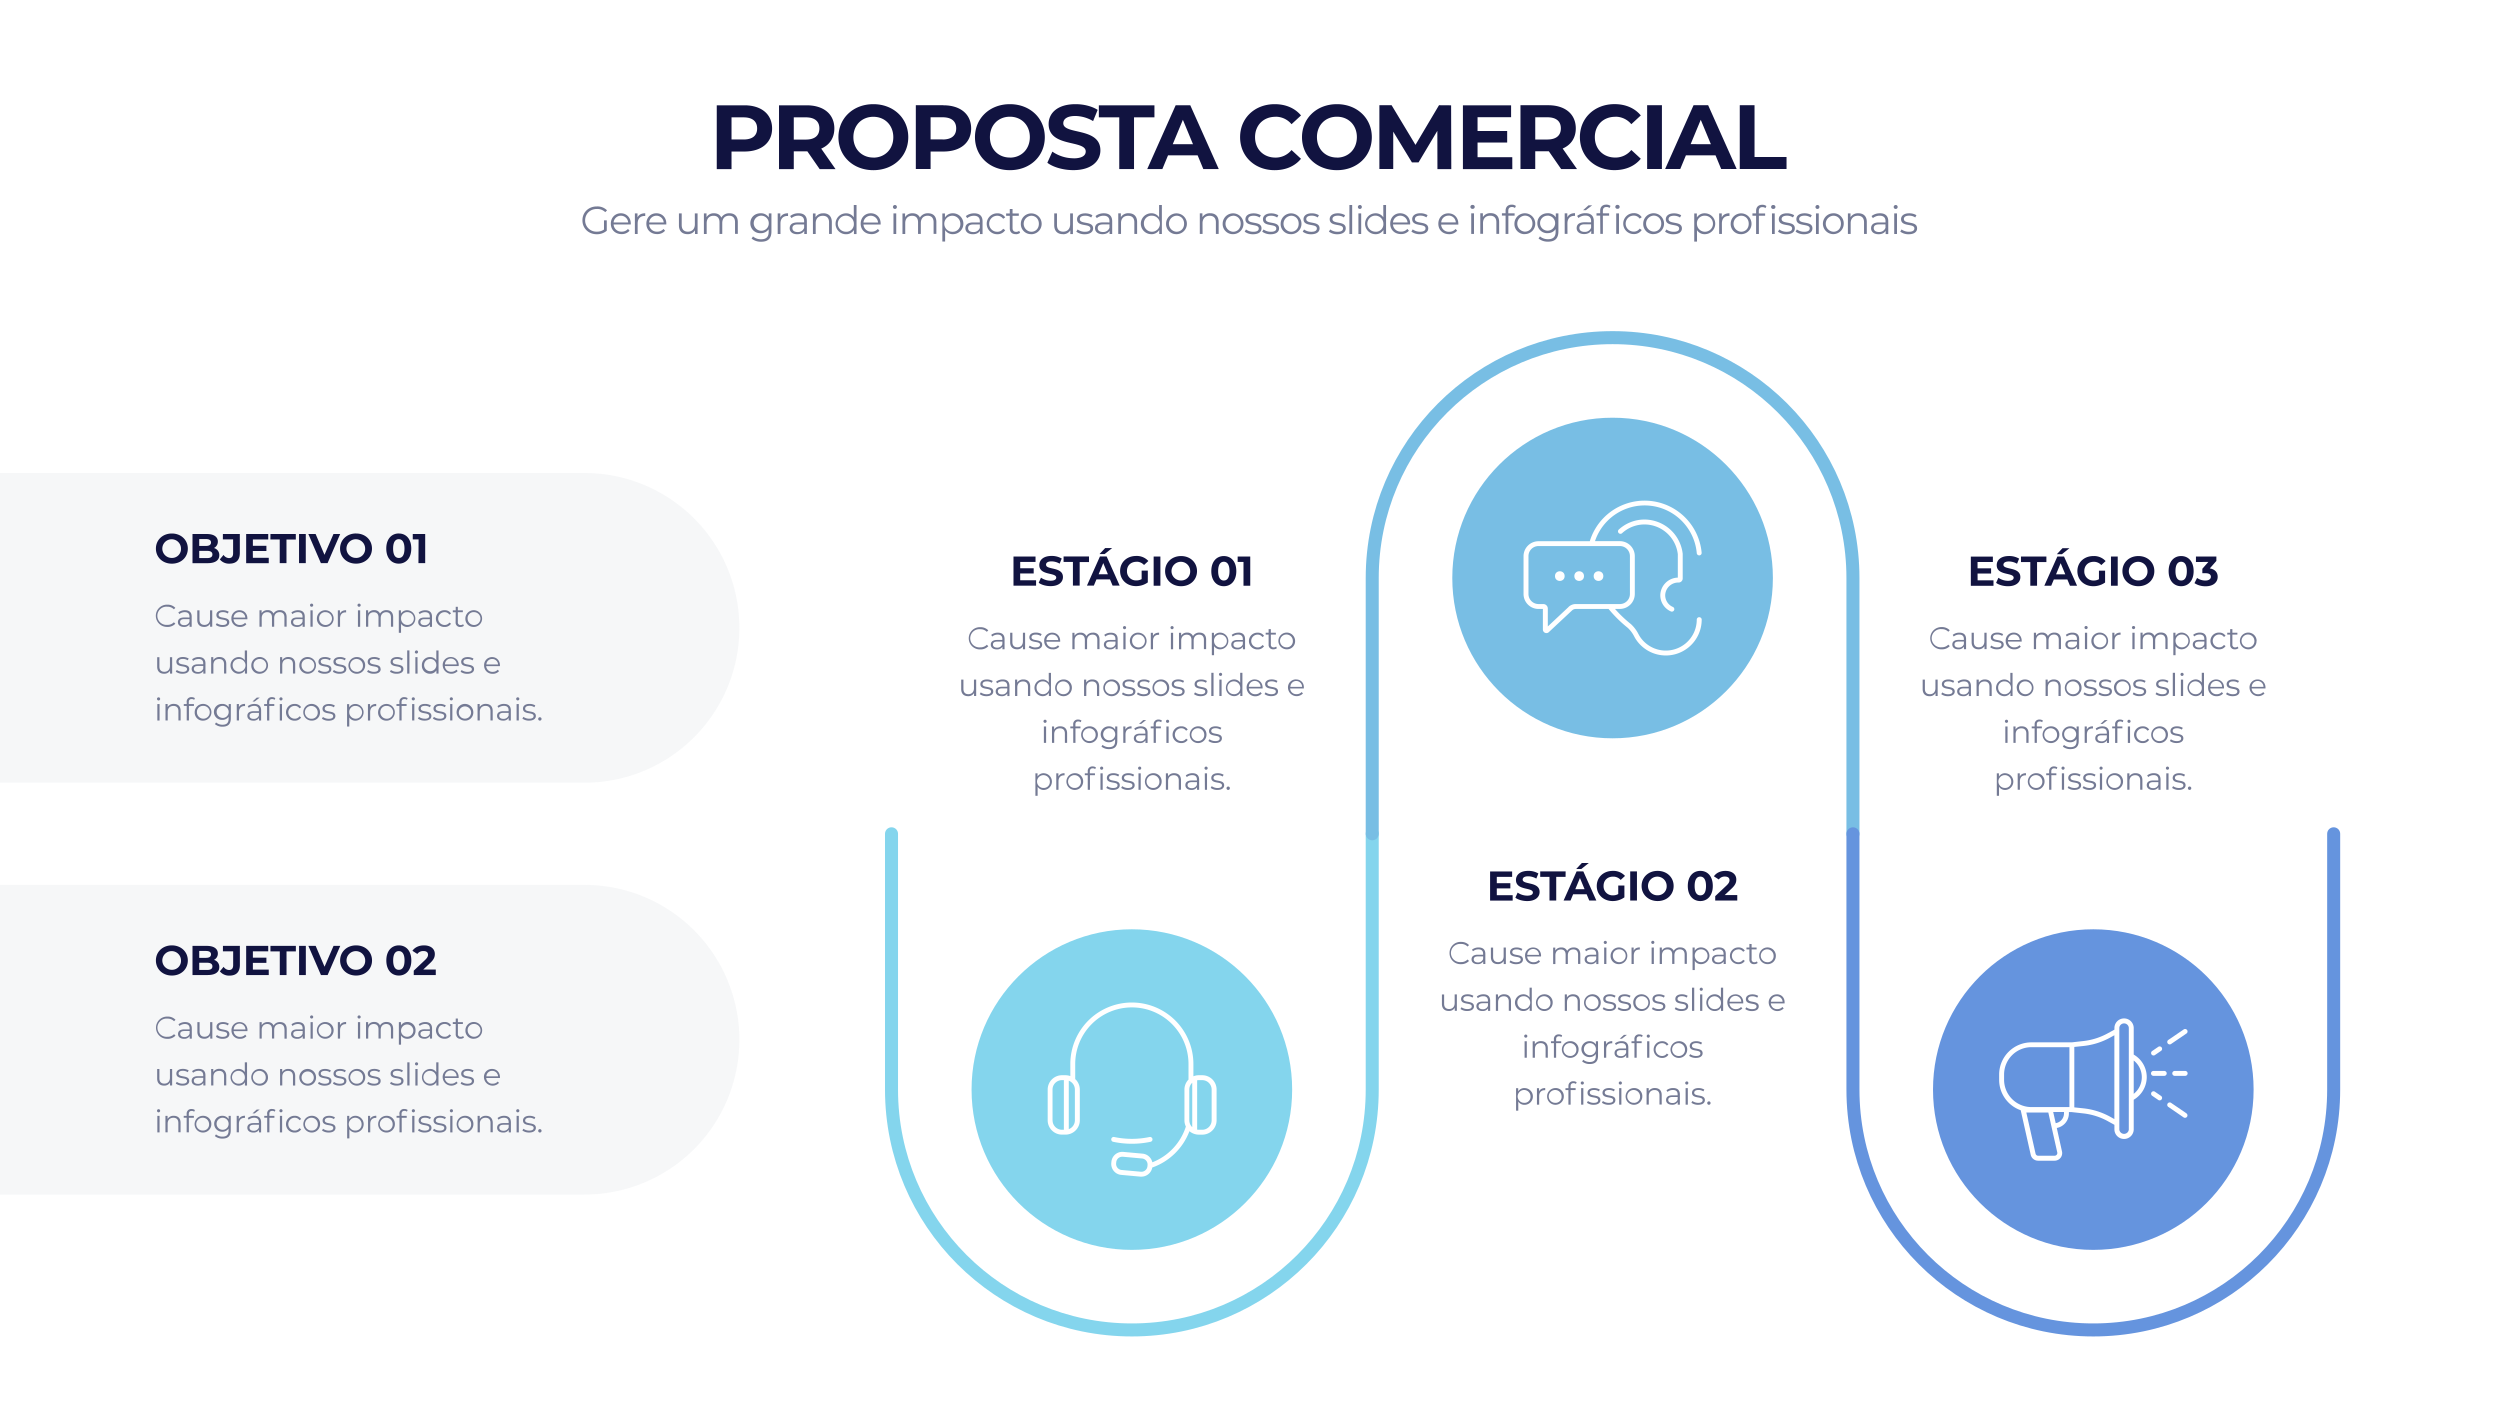 <svg xmlns="http://www.w3.org/2000/svg" viewBox="0 0 1920 1080"><defs><style>.ppc2-1{fill:#fff;}.ppc2-2{fill:#c4c8ce;opacity:0.15;}.ppc2-3{fill:#84d5ed;}.ppc2-4{fill:#747a94;}.ppc2-5{fill:#111340;}.ppc2-6{fill:#78bee4;}.ppc2-7{fill:#6594de;}.ppc2-10,.ppc2-8,.ppc2-9{fill:none;stroke-linecap:round;stroke-miterlimit:10;stroke-width:10px;}.ppc2-8{stroke:#84d5ed;}.ppc2-9{stroke:#78bee4;}.ppc2-10{stroke:#6594de;}</style></defs><g id="Camada_2" data-name="Camada 2"><g id="Vector"><rect class="ppc2-1" width="1920" height="1080"></rect><path class="ppc2-2" d="M0,363.27H448.93A118.92,118.92,0,0,1,567.84,482.19v0A118.92,118.92,0,0,1,448.93,601.11H0a0,0,0,0,1,0,0V363.27A0,0,0,0,1,0,363.27Z"></path><path class="ppc2-2" d="M0,679.59H448.93A118.92,118.92,0,0,1,567.84,798.51v0A118.92,118.92,0,0,1,448.93,917.43H0a0,0,0,0,1,0,0V679.59a0,0,0,0,1,0,0Z"></path><circle class="ppc2-3" cx="869.27" cy="836.8" r="123.11"></circle><path class="ppc2-4" d="M128.5,481.49a8.15,8.15,0,0,0,6.16-2.47l-1.12-1.13a6.59,6.59,0,0,1-5,2,7,7,0,1,1,0-13.93,6.64,6.64,0,0,1,5,2l1.12-1.13a8.12,8.12,0,0,0-6.14-2.45,8.55,8.55,0,1,0,0,17.09Zm13-7.27c-3.63,0-4.87,1.63-4.87,3.57,0,2.19,1.75,3.68,4.6,3.68a4.76,4.76,0,0,0,4.35-2.09v2h1.63v-7.83c0-3.26-1.85-4.9-5.11-4.9a8,8,0,0,0-5.14,1.71l.77,1.27a6.44,6.44,0,0,1,4.2-1.49c2.35,0,3.58,1.18,3.58,3.34v.77Zm4,3.33a4,4,0,0,1-4,2.57c-2,0-3.19-.91-3.19-2.37,0-1.3.79-2.26,3.24-2.26h4Zm11.3,3.92a5,5,0,0,0,4.54-2.43v2.31H163V468.72h-1.71v6.62c0,2.89-1.65,4.59-4.29,4.59-2.4,0-3.79-1.37-3.79-4.06v-7.15h-1.71V476C151.46,479.67,153.57,481.47,156.79,481.47ZM171,480a7.64,7.64,0,0,1-4.49-1.42l-.77,1.35a8.49,8.49,0,0,0,5.14,1.56c3.29,0,5.21-1.42,5.21-3.6,0-4.85-8.19-2.29-8.19-5.69,0-1.2,1-2.09,3.29-2.09a6.44,6.44,0,0,1,3.72,1.08l.74-1.37a8.53,8.53,0,0,0-4.46-1.18c-3.22,0-5,1.54-5,3.6,0,5,8.18,2.4,8.18,5.69C174.38,479.16,173.4,480,171,480Zm13.34,1.49a6.19,6.19,0,0,0,4.87-2.07l-1-1.1a5,5,0,0,1-3.86,1.65,4.67,4.67,0,0,1-5-4.39H190c0-.19,0-.38,0-.53,0-3.79-2.57-6.41-6.12-6.41a6.08,6.08,0,0,0-6.17,6.41A6.25,6.25,0,0,0,184.34,481.47Zm-.45-11.38a4.4,4.4,0,0,1,4.49,4.2h-9A4.39,4.39,0,0,1,183.89,470.09ZM201,474.72c0-2.88,1.65-4.56,4.22-4.56,2.31,0,3.65,1.37,3.65,4v7.16h1.7v-6.63c0-2.88,1.64-4.56,4.23-4.56,2.28,0,3.62,1.37,3.62,4v7.16h1.71V474c0-3.63-2-5.41-5.09-5.41a5.5,5.5,0,0,0-5,2.67,4.54,4.54,0,0,0-4.49-2.67,5.1,5.1,0,0,0-4.63,2.4v-2.3h-1.64v12.63H201Zm27.33-.5c-3.62,0-4.87,1.63-4.87,3.57,0,2.19,1.75,3.68,4.61,3.68a4.74,4.74,0,0,0,4.34-2.09v2h1.64v-7.83c0-3.26-1.85-4.9-5.12-4.9a8,8,0,0,0-5.13,1.71l.76,1.27a6.47,6.47,0,0,1,4.21-1.49c2.35,0,3.57,1.18,3.57,3.34v.77Zm4,3.33a4,4,0,0,1-4,2.57c-2,0-3.19-.91-3.19-2.37,0-1.3.79-2.26,3.24-2.26h4Zm6.1,3.8h1.7V468.72h-1.7ZM239.3,466a1.23,1.23,0,0,0,1.25-1.25,1.2,1.2,0,0,0-1.25-1.17,1.21,1.21,0,1,0,0,2.42Zm10.51,15.51a6.43,6.43,0,1,0-6.43-6.44A6.21,6.21,0,0,0,249.81,481.47Zm0-11.36a4.93,4.93,0,1,1-4.7,4.92A4.6,4.6,0,0,1,249.81,470.11Zm11.36,4.8c0-3,1.6-4.65,4.24-4.65l.41,0v-1.66c-2.33,0-3.93.89-4.73,2.57v-2.47h-1.63v12.63h1.71Zm13.72,6.44h1.71V468.72h-1.71Zm.87-15.39a1.22,1.22,0,0,0,1.24-1.25,1.2,1.2,0,0,0-1.24-1.17,1.21,1.21,0,1,0,0,2.42Zm7.05,8.76c0-2.88,1.66-4.56,4.23-4.56,2.3,0,3.65,1.37,3.65,4v7.16h1.7v-6.63c0-2.88,1.63-4.56,4.22-4.56,2.28,0,3.63,1.37,3.63,4v7.16h1.7V474c0-3.63-2-5.41-5.09-5.41a5.5,5.5,0,0,0-5,2.67,4.54,4.54,0,0,0-4.49-2.67,5.11,5.11,0,0,0-4.63,2.4v-2.3h-1.63v12.63h1.7ZM308,479a5.51,5.51,0,0,0,4.8,2.5,6.43,6.43,0,0,0,0-12.85,5.53,5.53,0,0,0-4.88,2.6v-2.5h-1.63V486H308Zm4.68-8.86A4.92,4.92,0,1,1,308,475,4.65,4.65,0,0,1,312.72,470.11Zm13.39,4.11c-3.63,0-4.87,1.63-4.87,3.57,0,2.19,1.75,3.68,4.6,3.68a4.76,4.76,0,0,0,4.35-2.09v2h1.63v-7.83c0-3.26-1.85-4.9-5.11-4.9a8,8,0,0,0-5.14,1.71l.77,1.27a6.44,6.44,0,0,1,4.2-1.49c2.35,0,3.58,1.18,3.58,3.34v.77Zm4,3.33a4,4,0,0,1-4,2.57c-2,0-3.19-.91-3.19-2.37,0-1.3.79-2.26,3.24-2.26h4Zm11.37,3.92a5.58,5.58,0,0,0,4.95-2.5l-1.28-.86a4.25,4.25,0,0,1-3.67,1.84,4.92,4.92,0,0,1,0-9.84,4.26,4.26,0,0,1,3.67,1.88l1.28-.87a5.52,5.52,0,0,0-4.95-2.5,6.43,6.43,0,1,0,0,12.85Zm8.47-3.68a3.35,3.35,0,0,0,3.7,3.68,4.05,4.05,0,0,0,2.66-.89l-.6-1.23a2.77,2.77,0,0,1-1.87.65,2,2,0,0,1-2.18-2.3v-7.54h3.84v-1.44h-3.84V466H350v2.76h-2.25v1.44H350Zm13.92,3.68a6.43,6.43,0,1,0-6.43-6.44A6.21,6.21,0,0,0,363.88,481.47Zm0-11.36a4.93,4.93,0,1,1-4.7,4.92A4.6,4.6,0,0,1,363.88,470.11ZM130.58,515v2.31h1.64V504.72h-1.71v6.62c0,2.89-1.65,4.59-4.3,4.59-2.4,0-3.79-1.37-3.79-4.06v-7.15h-1.7V512c0,3.63,2.11,5.43,5.33,5.43A5,5,0,0,0,130.58,515Zm9.67.94a7.61,7.61,0,0,1-4.48-1.42l-.77,1.35a8.48,8.48,0,0,0,5.13,1.56c3.29,0,5.21-1.42,5.21-3.6,0-4.85-8.18-2.29-8.18-5.69,0-1.2,1-2.09,3.29-2.09a6.48,6.48,0,0,1,3.72,1.08l.74-1.37a8.56,8.56,0,0,0-4.46-1.18c-3.22,0-5,1.54-5,3.6,0,5,8.19,2.4,8.19,5.69C143.64,515.16,142.65,516,140.25,516Zm12.24-9.87c2.36,0,3.58,1.18,3.58,3.34v.77h-4c-3.62,0-4.87,1.63-4.87,3.57,0,2.19,1.75,3.68,4.61,3.68a4.74,4.74,0,0,0,4.34-2.09v2h1.64v-7.83c0-3.26-1.85-4.9-5.12-4.9a8,8,0,0,0-5.13,1.71l.76,1.27A6.46,6.46,0,0,1,152.49,506.11Zm3.58,7.44a4,4,0,0,1-4,2.57c-2,0-3.19-.91-3.19-2.37,0-1.3.79-2.26,3.24-2.26h4Zm6.1-8.83v12.63h1.7v-6.63c0-2.88,1.7-4.56,4.42-4.56,2.4,0,3.79,1.37,3.79,4v7.16h1.7V510c0-3.63-2.11-5.41-5.18-5.41a5.29,5.29,0,0,0-4.8,2.43v-2.33Zm21.07,12.75a5.47,5.47,0,0,0,4.87-2.62v2.5h1.63V499.54H188v7.58a5.53,5.53,0,0,0-4.8-2.5,6.43,6.43,0,0,0,0,12.85Zm.14-11.36a4.93,4.93,0,1,1-4.7,4.92A4.61,4.61,0,0,1,183.38,506.11Zm16,11.36A6.43,6.43,0,1,0,193,511,6.21,6.21,0,0,0,199.41,517.47Zm0-11.36a4.93,4.93,0,1,1-4.7,4.92A4.6,4.6,0,0,1,199.41,506.11Zm17.33.94v-2.33h-1.63v12.63h1.7v-6.63c0-2.88,1.71-4.56,4.42-4.56,2.4,0,3.79,1.37,3.79,4v7.16h1.71V510c0-3.63-2.12-5.41-5.19-5.41A5.3,5.3,0,0,0,216.74,507.05Zm13.15,4a6.42,6.42,0,1,0,6.44-6.41A6.24,6.24,0,0,0,229.89,511Zm6.44-4.92a4.92,4.92,0,1,1-4.71,4.92A4.61,4.61,0,0,1,236.33,506.11Zm10,2.07c0-1.2,1-2.09,3.29-2.09a6.44,6.44,0,0,1,3.72,1.08l.74-1.37a8.53,8.53,0,0,0-4.46-1.18c-3.22,0-5,1.54-5,3.6,0,5,8.18,2.4,8.18,5.69,0,1.25-1,2.07-3.38,2.07a7.64,7.64,0,0,1-4.49-1.42l-.77,1.35a8.49,8.49,0,0,0,5.14,1.56c3.29,0,5.21-1.42,5.21-3.6C254.57,509,246.38,511.58,246.38,508.18Zm11.5,0c0-1.2,1-2.09,3.29-2.09a6.48,6.48,0,0,1,3.72,1.08l.74-1.37a8.56,8.56,0,0,0-4.46-1.18c-3.22,0-5,1.54-5,3.6,0,5,8.19,2.4,8.19,5.69,0,1.25-1,2.07-3.39,2.07a7.67,7.67,0,0,1-4.49-1.42l-.76,1.35a8.46,8.46,0,0,0,5.13,1.56c3.29,0,5.21-1.42,5.21-3.6C266.06,509,257.88,511.58,257.88,508.18Zm16.24-3.56a6.43,6.43,0,1,0,6.41,6.41A6.22,6.22,0,0,0,274.12,504.62Zm0,11.33a4.93,4.93,0,1,1,4.69-4.92A4.62,4.62,0,0,1,274.12,516Zm18.25-2.08c0-4.85-8.19-2.29-8.19-5.69,0-1.2,1-2.09,3.29-2.09a6.44,6.44,0,0,1,3.72,1.08l.74-1.37a8.53,8.53,0,0,0-4.46-1.18c-3.22,0-5,1.54-5,3.6,0,5,8.18,2.4,8.18,5.69,0,1.25-1,2.07-3.38,2.07a7.64,7.64,0,0,1-4.49-1.42l-.77,1.35a8.49,8.49,0,0,0,5.14,1.56C290.45,517.47,292.37,516.05,292.37,513.87Zm7.65-5.65c0,5,8.18,2.4,8.18,5.69,0,1.25-1,2.07-3.38,2.07a7.64,7.64,0,0,1-4.49-1.42l-.77,1.35a8.51,8.51,0,0,0,5.14,1.56c3.29,0,5.21-1.42,5.21-3.6,0-4.85-8.19-2.29-8.19-5.69,0-1.2,1-2.09,3.29-2.09a6.44,6.44,0,0,1,3.72,1.08l.75-1.37a8.59,8.59,0,0,0-4.47-1.18C301.8,504.62,300,506.16,300,508.22Zm14.5-8.68h-1.71v17.81h1.71Zm6.21,5.18H319v12.63h1.7Zm-2.09-4a1.25,1.25,0,0,0,2.5,0,1.2,1.2,0,0,0-1.25-1.17A1.23,1.23,0,0,0,318.64,500.74ZM324,511a6.13,6.13,0,0,0,6.29,6.44,5.47,5.47,0,0,0,4.87-2.62v2.5h1.64V499.54h-1.71v7.58a5.52,5.52,0,0,0-4.8-2.5A6.11,6.11,0,0,0,324,511Zm11.12,0a4.7,4.7,0,1,1-4.69-4.92A4.62,4.62,0,0,1,335.09,511Zm17.2,0c0-3.79-2.57-6.41-6.12-6.41A6.09,6.09,0,0,0,340,511a6.67,6.67,0,0,0,11.5,4.37l-1-1.1a5,5,0,0,1-3.86,1.65,4.67,4.67,0,0,1-5-4.39h10.56C352.27,511.37,352.29,511.18,352.29,511Zm-10.58-.74a4.48,4.48,0,0,1,9,0ZM359,516a7.64,7.64,0,0,1-4.49-1.42l-.77,1.35a8.49,8.49,0,0,0,5.14,1.56c3.28,0,5.2-1.42,5.2-3.6,0-4.85-8.18-2.29-8.18-5.69,0-1.2,1-2.09,3.29-2.09a6.48,6.48,0,0,1,3.72,1.08l.74-1.37a8.53,8.53,0,0,0-4.46-1.18c-3.22,0-5,1.54-5,3.6,0,5,8.18,2.4,8.18,5.69C362.42,515.16,361.44,516,359,516Zm19.39,1.49a6.2,6.2,0,0,0,4.87-2.07l-1-1.1a5,5,0,0,1-3.86,1.65,4.67,4.67,0,0,1-5-4.39h10.56c0-.19,0-.38,0-.53,0-3.79-2.57-6.41-6.12-6.41A6.09,6.09,0,0,0,371.8,511,6.26,6.26,0,0,0,378.43,517.47ZM378,506.09a4.4,4.4,0,0,1,4.49,4.2h-8.95A4.38,4.38,0,0,1,378,506.09ZM120.84,553.35h1.7V540.72h-1.7ZM123,536.71a1.2,1.2,0,0,0-1.25-1.17,1.21,1.21,0,1,0,1.25,1.17Zm5.81,10c0-2.88,1.7-4.56,4.41-4.56,2.41,0,3.8,1.37,3.8,4v7.16h1.7V546c0-3.63-2.11-5.41-5.18-5.41a5.29,5.29,0,0,0-4.8,2.43v-2.33h-1.64v12.63h1.71Zm14.59-7.56v1.56h-2.26v1.44h2.26v11.19h1.7V542.16h3.84v-1.44H145v-1.49c0-1.56.76-2.37,2.23-2.37a2.87,2.87,0,0,1,1.87.62l.58-1.27a4,4,0,0,0-2.52-.79A3.47,3.47,0,0,0,143.35,539.16Zm12.55,14.31a6.43,6.43,0,1,0-6.43-6.44A6.21,6.21,0,0,0,155.9,553.47Zm0-11.36a4.93,4.93,0,1,1-4.7,4.92A4.6,4.6,0,0,1,155.9,542.11Zm21.34-1.39h-1.63v2.42a5.72,5.72,0,0,0-5-2.52,6.13,6.13,0,1,0,0,12.25,5.66,5.66,0,0,0,4.92-2.45V552c0,3.12-1.46,4.58-4.65,4.58a7.51,7.51,0,0,1-5-1.73l-.86,1.3a8.78,8.78,0,0,0,5.88,1.94c4.17,0,6.31-2,6.31-6.31Zm-6.46,10.63a4.62,4.62,0,1,1,4.8-4.63A4.51,4.51,0,0,1,170.78,551.35Zm11-10.63v12.63h1.71v-6.44c0-3,1.61-4.65,4.25-4.65l.4,0v-1.66c-2.32,0-3.93.89-4.72,2.57v-2.47Zm12.08-1.94h1.68l3.89-3h-2.29Zm1.34,3.33c2.35,0,3.58,1.18,3.58,3.34v.77h-4c-3.63,0-4.87,1.63-4.87,3.57,0,2.19,1.75,3.68,4.6,3.68a4.76,4.76,0,0,0,4.35-2.09v2h1.63v-7.83c0-3.26-1.85-4.9-5.11-4.9a8,8,0,0,0-5.14,1.71l.77,1.27A6.44,6.44,0,0,1,195.19,542.11Zm3.58,7.44a4,4,0,0,1-4,2.57c-2,0-3.19-.91-3.19-2.37,0-1.3.79-2.26,3.24-2.26h4ZM209,536.86a2.87,2.87,0,0,1,1.87.62l.58-1.27a4,4,0,0,0-2.52-.79,3.47,3.47,0,0,0-3.82,3.74v1.56h-2.26v1.44h2.26v11.19h1.7V542.16h3.84v-1.44h-3.88v-1.49C206.81,537.67,207.57,536.86,209,536.86Zm5.88,16.49h1.7V540.72h-1.7ZM217,536.71a1.2,1.2,0,0,0-1.25-1.17,1.21,1.21,0,1,0,1.25,1.17Zm9.34,5.4A4.29,4.29,0,0,1,230,544l1.27-.87a5.51,5.51,0,0,0-4.94-2.5,6.43,6.43,0,1,0,0,12.85,5.57,5.57,0,0,0,4.94-2.5l-1.27-.86a4.28,4.28,0,0,1-3.67,1.84,4.92,4.92,0,0,1,0-9.84ZM245.76,547a6.42,6.42,0,1,0-6.41,6.44A6.19,6.19,0,0,0,245.76,547ZM239.35,552A4.93,4.93,0,1,1,244,547,4.61,4.61,0,0,1,239.35,552Zm13.34-9.86a6.44,6.44,0,0,1,3.72,1.08l.75-1.37a8.57,8.57,0,0,0-4.47-1.18c-3.21,0-5,1.54-5,3.6,0,5,8.19,2.4,8.19,5.69,0,1.25-1,2.07-3.39,2.07a7.67,7.67,0,0,1-4.49-1.42l-.76,1.35a8.46,8.46,0,0,0,5.13,1.56c3.29,0,5.21-1.42,5.21-3.6,0-4.85-8.18-2.29-8.18-5.69C249.41,543,250.41,542.09,252.69,542.09ZM268.25,551a5.51,5.51,0,0,0,4.8,2.5,6.43,6.43,0,0,0,0-12.85,5.53,5.53,0,0,0-4.88,2.6v-2.5h-1.63V558h1.71Zm4.68-8.86a4.92,4.92,0,1,1-4.71,4.92A4.65,4.65,0,0,1,272.93,542.11Zm9.64-1.39v12.63h1.71v-6.44c0-3,1.6-4.65,4.24-4.65l.41,0v-1.66c-2.33,0-3.93.89-4.73,2.57v-2.47Zm14.23,12.75a6.43,6.43,0,1,0-6.43-6.44A6.21,6.21,0,0,0,296.8,553.47Zm0-11.36a4.93,4.93,0,1,1-4.7,4.92A4.61,4.61,0,0,1,296.8,542.11Zm9.94-3v1.56h-2.26v1.44h2.26v11.19h1.7V542.16h3.84v-1.44H308.4v-1.49c0-1.56.76-2.37,2.23-2.37a2.87,2.87,0,0,1,1.87.62l.58-1.27a4,4,0,0,0-2.52-.79A3.47,3.47,0,0,0,306.74,539.16Zm11.88-2.45a1.2,1.2,0,0,0-1.25-1.17,1.21,1.21,0,1,0,1.25,1.17Zm-2.11,16.64h1.7V540.72h-1.7Zm9.72-1.37a7.64,7.64,0,0,1-4.49-1.42l-.77,1.35a8.49,8.49,0,0,0,5.14,1.56c3.29,0,5.21-1.42,5.21-3.6,0-4.85-8.19-2.29-8.19-5.69,0-1.2,1-2.09,3.29-2.09a6.44,6.44,0,0,1,3.72,1.08l.74-1.37a8.53,8.53,0,0,0-4.46-1.18c-3.22,0-5,1.54-5,3.6,0,5,8.18,2.4,8.18,5.69C329.61,551.16,328.63,552,326.23,552Zm11.49,0a7.61,7.61,0,0,1-4.48-1.42l-.77,1.35a8.48,8.48,0,0,0,5.13,1.56c3.29,0,5.21-1.42,5.21-3.6,0-4.85-8.18-2.29-8.18-5.69,0-1.2,1-2.09,3.29-2.09a6.48,6.48,0,0,1,3.72,1.08l.74-1.37a8.56,8.56,0,0,0-4.46-1.18c-3.22,0-5,1.54-5,3.6,0,5,8.19,2.4,8.19,5.69C341.11,551.16,340.12,552,337.72,552Zm8,1.37h1.7V540.72h-1.7Zm2.11-16.64a1.2,1.2,0,0,0-1.25-1.17,1.21,1.21,0,1,0,1.25,1.17ZM363.5,547a6.42,6.42,0,1,0-6.41,6.44A6.19,6.19,0,0,0,363.5,547Zm-11.11,0a4.7,4.7,0,1,1,4.7,4.92A4.62,4.62,0,0,1,352.39,547Zm26,6.32V546c0-3.63-2.12-5.41-5.19-5.41a5.3,5.3,0,0,0-4.8,2.43v-2.33h-1.63v12.63h1.7v-6.63c0-2.88,1.71-4.56,4.42-4.56,2.4,0,3.79,1.37,3.79,4v7.16Zm8.8-12.73a8,8,0,0,0-5.13,1.71l.77,1.27a6.42,6.42,0,0,1,4.2-1.49c2.35,0,3.57,1.18,3.57,3.34v.77h-4c-3.62,0-4.87,1.63-4.87,3.57,0,2.19,1.75,3.68,4.61,3.68a4.74,4.74,0,0,0,4.34-2.09v2h1.64v-7.83C392.28,542.26,390.43,540.62,387.16,540.62Zm3.41,8.93a4,4,0,0,1-4,2.57c-2,0-3.19-.91-3.19-2.37,0-1.3.79-2.26,3.24-2.26h4Zm7-14a1.21,1.21,0,1,0,1.25,1.17A1.2,1.2,0,0,0,397.53,535.54Zm.84,5.18h-1.7v12.63h1.7Zm4.92,3.46c0-1.2,1-2.09,3.29-2.09a6.44,6.44,0,0,1,3.72,1.08l.74-1.37a8.53,8.53,0,0,0-4.46-1.18c-3.22,0-5,1.54-5,3.6,0,5,8.18,2.4,8.18,5.69,0,1.25-1,2.07-3.38,2.07a7.64,7.64,0,0,1-4.49-1.42l-.77,1.35a8.49,8.49,0,0,0,5.14,1.56c3.29,0,5.21-1.42,5.21-3.6C411.48,545,403.29,547.58,403.29,544.18Zm11.26,6.67a1.27,1.27,0,0,0-1.28,1.3,1.3,1.3,0,0,0,1.28,1.32,1.31,1.31,0,0,0,1.29-1.32A1.29,1.29,0,0,0,414.55,550.85Zm-286,247a8.15,8.15,0,0,0,6.16-2.47l-1.12-1.13a6.61,6.61,0,0,1-5,2,7,7,0,1,1,0-13.92,6.64,6.64,0,0,1,5,2l1.12-1.13a8.12,8.12,0,0,0-6.14-2.45,8.55,8.55,0,1,0,0,17.09Zm18.69-.14v-7.83c0-3.26-1.85-4.9-5.11-4.9a8,8,0,0,0-5.14,1.71l.77,1.27a6.44,6.44,0,0,1,4.2-1.49c2.35,0,3.58,1.18,3.58,3.34v.77h-4c-3.63,0-4.87,1.63-4.87,3.57,0,2.19,1.75,3.68,4.6,3.68a4.76,4.76,0,0,0,4.35-2.09v2Zm-1.7-3.8a4,4,0,0,1-4,2.57c-2,0-3.19-.91-3.19-2.38,0-1.29.79-2.25,3.24-2.25h4Zm17.47,3.8V785h-1.71v6.62c0,2.88-1.65,4.59-4.29,4.59-2.4,0-3.79-1.37-3.79-4.06V785h-1.71v7.32c0,3.63,2.11,5.43,5.33,5.43a5,5,0,0,0,4.54-2.43v2.31Zm8-1.37a7.64,7.64,0,0,1-4.49-1.42l-.77,1.34a8.42,8.42,0,0,0,5.14,1.57c3.29,0,5.21-1.42,5.21-3.61,0-4.84-8.19-2.28-8.19-5.68,0-1.2,1-2.09,3.29-2.09a6.44,6.44,0,0,1,3.72,1.08l.74-1.37a8.53,8.53,0,0,0-4.46-1.18c-3.22,0-5,1.54-5,3.6,0,5,8.18,2.4,8.18,5.69C174.38,795.48,173.4,796.3,171,796.3Zm19-4.95c0-3.79-2.57-6.41-6.12-6.41a6.08,6.08,0,0,0-6.17,6.41,6.25,6.25,0,0,0,6.62,6.44,6.19,6.19,0,0,0,4.87-2.07l-1-1.1a5,5,0,0,1-3.86,1.65,4.67,4.67,0,0,1-5-4.39H190C190,791.69,190,791.5,190,791.35Zm-10.59-.74a4.49,4.49,0,0,1,9,0Zm39-.1v7.16h1.71v-7.33c0-3.62-2-5.4-5.09-5.4a5.5,5.5,0,0,0-5,2.67,4.54,4.54,0,0,0-4.49-2.67,5.1,5.1,0,0,0-4.63,2.4V785h-1.64v12.63H201V791c0-2.88,1.65-4.56,4.22-4.56,2.31,0,3.65,1.37,3.65,4v7.16h1.7V791c0-2.88,1.64-4.56,4.23-4.56C217.08,786.48,218.42,787.85,218.42,790.51Zm15.63,7.16v-7.83c0-3.26-1.85-4.9-5.12-4.9a8,8,0,0,0-5.13,1.71l.76,1.27a6.47,6.47,0,0,1,4.21-1.49c2.35,0,3.57,1.18,3.57,3.34v.77h-4c-3.62,0-4.87,1.63-4.87,3.57,0,2.19,1.75,3.68,4.61,3.68a4.74,4.74,0,0,0,4.34-2.09v2Zm-1.71-3.8a4,4,0,0,1-4,2.57c-2,0-3.19-.91-3.19-2.38,0-1.29.79-2.25,3.24-2.25h4Zm6.1,3.8h1.7V785h-1.7ZM240.55,781a1.2,1.2,0,0,0-1.25-1.17,1.21,1.21,0,1,0,1.25,1.17Zm9.26,3.91a6.43,6.43,0,1,0,6.41,6.41A6.22,6.22,0,0,0,249.81,784.94Zm0,11.33a4.93,4.93,0,1,1,4.68-4.92A4.62,4.62,0,0,1,249.81,796.27ZM259.46,785v12.63h1.71v-6.44c0-3,1.6-4.65,4.24-4.65l.41,0v-1.66c-2.33,0-3.93.89-4.73,2.57V785Zm15.43,12.63h1.71V785h-1.71ZM277,781a1.2,1.2,0,0,0-1.24-1.17A1.21,1.21,0,1,0,277,781Zm5.81,10c0-2.88,1.66-4.56,4.23-4.56,2.3,0,3.65,1.37,3.65,4v7.16h1.7V791c0-2.88,1.63-4.56,4.22-4.56,2.28,0,3.63,1.37,3.63,4v7.16h1.7v-7.33c0-3.62-2-5.4-5.09-5.4a5.5,5.5,0,0,0-5,2.67,4.54,4.54,0,0,0-4.49-2.67,5.11,5.11,0,0,0-4.63,2.4V785h-1.63v12.63h1.7Zm36.32.31a6.11,6.11,0,0,0-6.29-6.41,5.53,5.53,0,0,0-4.88,2.6V785h-1.63v17.28H308v-7a5.51,5.51,0,0,0,4.8,2.5A6.12,6.12,0,0,0,319.13,791.35Zm-11.12,0a4.71,4.71,0,1,1,4.71,4.92A4.64,4.64,0,0,1,308,791.35Zm18.1-.81c-3.63,0-4.87,1.63-4.87,3.57,0,2.19,1.75,3.68,4.6,3.68a4.76,4.76,0,0,0,4.35-2.09v2h1.63v-7.83c0-3.26-1.85-4.9-5.11-4.9a8,8,0,0,0-5.14,1.71l.77,1.27a6.44,6.44,0,0,1,4.2-1.49c2.35,0,3.58,1.18,3.58,3.34v.77Zm4,3.33a4,4,0,0,1-4,2.57c-2,0-3.19-.91-3.19-2.38,0-1.29.79-2.25,3.24-2.25h4Zm11.37,3.92a5.58,5.58,0,0,0,4.95-2.5l-1.28-.87a4.24,4.24,0,0,1-3.67,1.85,4.92,4.92,0,0,1,0-9.84,4.28,4.28,0,0,1,3.67,1.87l1.28-.86a5.52,5.52,0,0,0-4.95-2.5,6.43,6.43,0,1,0,0,12.85Zm14.83-.89-.6-1.23a2.82,2.82,0,0,1-1.87.65,2,2,0,0,1-2.18-2.3v-7.54h3.84V785h-3.84v-2.76H350V785h-2.25v1.44H350v7.63a3.35,3.35,0,0,0,3.7,3.68A4.05,4.05,0,0,0,356.32,796.9Zm7.56.89a6.43,6.43,0,1,0-6.43-6.44A6.21,6.21,0,0,0,363.88,797.79Zm0-11.36a4.93,4.93,0,1,1-4.7,4.92A4.6,4.6,0,0,1,363.88,786.43Zm-233.3,44.93v2.31h1.64V821h-1.71v6.62c0,2.88-1.65,4.59-4.3,4.59-2.4,0-3.79-1.37-3.79-4.06V821h-1.7v7.32c0,3.63,2.11,5.43,5.33,5.43A5,5,0,0,0,130.58,831.36Zm14.76-1.18c0-4.84-8.18-2.28-8.18-5.68,0-1.2,1-2.09,3.29-2.09a6.48,6.48,0,0,1,3.72,1.08l.74-1.37a8.56,8.56,0,0,0-4.46-1.18c-3.22,0-5,1.54-5,3.6,0,5,8.19,2.4,8.19,5.69,0,1.25-1,2.07-3.39,2.07a7.61,7.61,0,0,1-4.48-1.42l-.77,1.34a8.41,8.41,0,0,0,5.13,1.57C143.42,833.79,145.34,832.37,145.34,830.18Zm12.44,3.49v-7.83c0-3.26-1.85-4.9-5.12-4.9a8,8,0,0,0-5.13,1.71l.76,1.27a6.46,6.46,0,0,1,4.2-1.49c2.36,0,3.58,1.18,3.58,3.34v.77h-4c-3.62,0-4.87,1.63-4.87,3.57,0,2.19,1.75,3.68,4.61,3.68a4.74,4.74,0,0,0,4.34-2.09v2Zm-1.71-3.8a4,4,0,0,1-4,2.57c-2,0-3.19-.91-3.19-2.38,0-1.29.79-2.25,3.24-2.25h4Zm12.22-7.39c2.4,0,3.79,1.37,3.79,4v7.16h1.7v-7.33c0-3.62-2.11-5.4-5.18-5.4a5.29,5.29,0,0,0-4.8,2.43V821h-1.63v12.63h1.7V827C163.87,824.16,165.57,822.48,168.29,822.48Zm19.75,1a5.53,5.53,0,0,0-4.8-2.5,6.43,6.43,0,0,0,0,12.85,5.47,5.47,0,0,0,4.87-2.62v2.5h1.63V815.86H188Zm-4.66,8.83a4.93,4.93,0,1,1,4.68-4.92A4.62,4.62,0,0,1,183.38,832.27Zm22.44-4.92a6.42,6.42,0,1,0-6.41,6.44A6.19,6.19,0,0,0,205.82,827.35Zm-6.41,4.92a4.93,4.93,0,1,1,4.68-4.92A4.62,4.62,0,0,1,199.41,832.27ZM225,826.51v7.16h1.71v-7.33c0-3.62-2.12-5.4-5.19-5.4a5.3,5.3,0,0,0-4.8,2.43V821h-1.63v12.63h1.7V827c0-2.88,1.71-4.56,4.42-4.56C223.63,822.48,225,823.85,225,826.51Zm17.71.84a6.42,6.42,0,1,0-6.4,6.44A6.19,6.19,0,0,0,242.73,827.35Zm-11.11,0a4.7,4.7,0,1,1,4.71,4.92A4.63,4.63,0,0,1,231.62,827.35Zm17.86,4.95a7.64,7.64,0,0,1-4.49-1.42l-.77,1.34a8.42,8.42,0,0,0,5.14,1.57c3.29,0,5.21-1.42,5.21-3.61,0-4.84-8.19-2.28-8.19-5.68,0-1.2,1-2.09,3.29-2.09a6.44,6.44,0,0,1,3.72,1.08l.74-1.37a8.53,8.53,0,0,0-4.46-1.18c-3.22,0-5,1.54-5,3.6,0,5,8.18,2.4,8.18,5.69C252.86,831.48,251.88,832.3,249.48,832.3Zm8.4-7.8c0-1.2,1-2.09,3.29-2.09a6.48,6.48,0,0,1,3.72,1.08l.74-1.37a8.56,8.56,0,0,0-4.46-1.18c-3.22,0-5,1.54-5,3.6,0,5,8.19,2.4,8.19,5.69,0,1.25-1,2.07-3.39,2.07a7.67,7.67,0,0,1-4.49-1.42l-.76,1.34a8.39,8.39,0,0,0,5.13,1.57c3.29,0,5.21-1.42,5.21-3.61C266.06,825.34,257.88,827.9,257.88,824.5Zm16.24-3.56a6.43,6.43,0,1,0,6.41,6.41A6.22,6.22,0,0,0,274.12,820.94Zm0,11.33a4.93,4.93,0,1,1,4.69-4.92A4.62,4.62,0,0,1,274.12,832.27Zm13.16,0a7.64,7.64,0,0,1-4.49-1.42l-.77,1.34a8.42,8.42,0,0,0,5.14,1.57c3.29,0,5.21-1.42,5.21-3.61,0-4.84-8.19-2.28-8.19-5.68,0-1.2,1-2.09,3.29-2.09a6.44,6.44,0,0,1,3.72,1.08l.74-1.37a8.53,8.53,0,0,0-4.46-1.18c-3.22,0-5,1.54-5,3.6,0,5,8.18,2.4,8.18,5.69C290.66,831.48,289.68,832.3,287.28,832.3Zm17.54,0a7.64,7.64,0,0,1-4.49-1.42l-.77,1.34a8.45,8.45,0,0,0,5.14,1.57c3.29,0,5.21-1.42,5.21-3.61,0-4.84-8.19-2.28-8.19-5.68,0-1.2,1-2.09,3.29-2.09a6.44,6.44,0,0,1,3.72,1.08l.75-1.37a8.59,8.59,0,0,0-4.47-1.18c-3.21,0-5,1.54-5,3.6,0,5,8.18,2.4,8.18,5.69C308.2,831.48,307.22,832.3,304.82,832.3Zm8,1.37h1.71V815.86h-1.71Zm7.08-17.81a1.21,1.21,0,1,0,1.25,1.17A1.2,1.2,0,0,0,319.89,815.86ZM319,833.67h1.7V821H319Zm17.74,0V815.86h-1.71v7.58a5.52,5.52,0,0,0-4.8-2.5,6.43,6.43,0,0,0,0,12.85,5.47,5.47,0,0,0,4.87-2.62v2.5Zm-6.37-1.4a4.93,4.93,0,1,1,4.69-4.92A4.62,4.62,0,0,1,330.4,832.27Zm21.89-4.92c0-3.79-2.57-6.41-6.12-6.41a6.09,6.09,0,0,0-6.17,6.41,6.67,6.67,0,0,0,11.5,4.37l-1-1.1a5,5,0,0,1-3.86,1.65,4.67,4.67,0,0,1-5-4.39h10.56C352.27,827.69,352.29,827.5,352.29,827.35Zm-10.58-.74a4.48,4.48,0,0,1,9,0Zm14.23-2.11c0-1.2,1-2.09,3.29-2.09a6.48,6.48,0,0,1,3.72,1.08l.74-1.37a8.53,8.53,0,0,0-4.46-1.18c-3.22,0-5,1.54-5,3.6,0,5,8.18,2.4,8.18,5.69,0,1.25-1,2.07-3.38,2.07a7.64,7.64,0,0,1-4.49-1.42l-.77,1.34a8.42,8.42,0,0,0,5.14,1.57c3.28,0,5.2-1.42,5.2-3.61C364.12,825.34,355.94,827.9,355.94,824.5Zm27.36,7.22-1-1.1a5,5,0,0,1-3.86,1.65,4.67,4.67,0,0,1-5-4.39h10.56c0-.19,0-.38,0-.53,0-3.79-2.57-6.41-6.12-6.41a6.09,6.09,0,0,0-6.17,6.41,6.67,6.67,0,0,0,11.5,4.37ZM378,822.41a4.4,4.4,0,0,1,4.49,4.2h-8.95A4.38,4.38,0,0,1,378,822.41ZM121.7,851.86A1.21,1.21,0,1,0,123,853,1.2,1.2,0,0,0,121.7,851.86Zm-.86,17.81h1.7V857h-1.7Zm12.65-12.73a5.29,5.29,0,0,0-4.8,2.43V857h-1.64v12.63h1.71V863c0-2.88,1.7-4.56,4.41-4.56,2.41,0,3.8,1.37,3.8,4v7.16h1.7v-7.33C138.67,858.72,136.56,856.94,133.49,856.94Zm13.75-3.76a2.87,2.87,0,0,1,1.87.62l.58-1.27a4,4,0,0,0-2.52-.79,3.47,3.47,0,0,0-3.82,3.74V857h-2.26v1.44h2.26v11.19h1.7V858.48h3.84V857H145v-1.49C145,854,145.77,853.18,147.24,853.18Zm8.66,3.76a6.43,6.43,0,1,0,6.41,6.41A6.22,6.22,0,0,0,155.9,856.94Zm0,11.33a4.93,4.93,0,1,1,4.68-4.92A4.62,4.62,0,0,1,155.9,868.27Zm19.71-8.81a5.72,5.72,0,0,0-5-2.52,6.12,6.12,0,1,0,0,12.24,5.68,5.68,0,0,0,4.92-2.44v1.6c0,3.12-1.46,4.59-4.65,4.59a7.51,7.51,0,0,1-5-1.73l-.86,1.3a8.78,8.78,0,0,0,5.88,1.94c4.17,0,6.31-2,6.31-6.31V857h-1.63Zm-4.83,8.21a4.62,4.62,0,1,1,4.8-4.63A4.51,4.51,0,0,1,170.78,867.67Zm12.63-8.16V857h-1.64v12.63h1.71v-6.44c0-3,1.61-4.65,4.25-4.65l.4,0v-1.66C185.81,856.94,184.2,857.83,183.41,859.51Zm12-2.57a8,8,0,0,0-5.14,1.71l.77,1.27a6.44,6.44,0,0,1,4.2-1.49c2.35,0,3.58,1.18,3.58,3.34v.77h-4c-3.63,0-4.87,1.63-4.87,3.57,0,2.19,1.75,3.68,4.6,3.68a4.76,4.76,0,0,0,4.35-2.09v2h1.63v-7.83C200.47,858.58,198.62,856.94,195.36,856.94Zm3.41,8.93a4,4,0,0,1-4,2.57c-2,0-3.19-.91-3.19-2.38,0-1.29.79-2.25,3.24-2.25h4Zm-4.92-10.77h1.68l3.89-3h-2.29Zm21.07,14.57h1.7V857h-1.7Zm-9.77-14.19V857h-2.26v1.44h2.26v11.19h1.7V858.48h3.84V857h-3.88v-1.49c0-1.56.76-2.37,2.23-2.37a2.87,2.87,0,0,1,1.87.62l.58-1.27a4,4,0,0,0-2.52-.79A3.47,3.47,0,0,0,205.15,855.48Zm10.63-3.62A1.21,1.21,0,1,0,217,853,1.2,1.2,0,0,0,215.78,851.86Zm10.59,6.57A4.3,4.3,0,0,1,230,860.3l1.27-.86a5.51,5.51,0,0,0-4.94-2.5,6.43,6.43,0,1,0,0,12.85,5.57,5.57,0,0,0,4.94-2.5l-1.27-.87a4.26,4.26,0,0,1-3.67,1.85,4.92,4.92,0,0,1,0-9.84Zm13-1.49a6.43,6.43,0,1,0,6.41,6.41A6.21,6.21,0,0,0,239.35,856.94Zm0,11.33a4.93,4.93,0,1,1,4.68-4.92A4.62,4.62,0,0,1,239.35,868.27Zm10.06-7.77c0-1.2,1-2.09,3.28-2.09a6.44,6.44,0,0,1,3.72,1.08l.75-1.37a8.57,8.57,0,0,0-4.47-1.18c-3.21,0-5,1.54-5,3.6,0,5,8.19,2.4,8.19,5.69,0,1.25-1,2.07-3.39,2.07a7.67,7.67,0,0,1-4.49-1.42l-.76,1.34a8.39,8.39,0,0,0,5.13,1.57c3.29,0,5.21-1.42,5.21-3.61C257.59,861.34,249.41,863.9,249.41,860.5Zm23.64-3.56a5.53,5.53,0,0,0-4.88,2.6V857h-1.63v17.28h1.71v-7a5.51,5.51,0,0,0,4.8,2.5,6.43,6.43,0,0,0,0-12.85Zm-.12,11.33a4.93,4.93,0,1,1,4.7-4.92A4.63,4.63,0,0,1,272.93,868.27Zm11.27-8.76V857h-1.63v12.63h1.71v-6.44c0-3,1.6-4.65,4.24-4.65l.41,0v-1.66C286.6,856.94,285,857.83,284.2,859.51Zm12.6-2.57a6.43,6.43,0,1,0,6.41,6.41A6.22,6.22,0,0,0,296.8,856.94Zm0,11.33a4.93,4.93,0,1,1,4.69-4.92A4.62,4.62,0,0,1,296.8,868.27Zm9.94-12.79V857h-2.26v1.44h2.26v11.19h1.7V858.48h3.84V857H308.4v-1.49c0-1.56.76-2.37,2.23-2.37a2.87,2.87,0,0,1,1.87.62l.58-1.27a4,4,0,0,0-2.52-.79A3.47,3.47,0,0,0,306.74,855.48Zm9.77,14.19h1.7V857h-1.7Zm.86-17.81a1.21,1.21,0,1,0,1.25,1.17A1.2,1.2,0,0,0,317.37,851.86Zm5.76,8.64c0-1.2,1-2.09,3.29-2.09a6.44,6.44,0,0,1,3.72,1.08l.74-1.37a8.53,8.53,0,0,0-4.46-1.18c-3.22,0-5,1.54-5,3.6,0,5,8.18,2.4,8.18,5.69,0,1.25-1,2.07-3.38,2.07a7.64,7.64,0,0,1-4.49-1.42l-.77,1.34a8.42,8.42,0,0,0,5.14,1.57c3.29,0,5.21-1.42,5.21-3.61C331.32,861.34,323.13,863.9,323.13,860.5Zm11.5,0c0-1.2,1-2.09,3.29-2.09a6.48,6.48,0,0,1,3.72,1.08l.74-1.37a8.56,8.56,0,0,0-4.46-1.18c-3.22,0-5,1.54-5,3.6,0,5,8.19,2.4,8.19,5.69,0,1.25-1,2.07-3.39,2.07a7.61,7.61,0,0,1-4.48-1.42l-.77,1.34a8.41,8.41,0,0,0,5.13,1.57c3.29,0,5.21-1.42,5.21-3.61C342.81,861.34,334.63,863.9,334.63,860.5Zm11.95-8.64a1.21,1.21,0,1,0,1.25,1.17A1.2,1.2,0,0,0,346.58,851.86Zm-.86,17.81h1.7V857h-1.7Zm11.37-12.73a6.43,6.43,0,1,0,6.41,6.41A6.22,6.22,0,0,0,357.09,856.94Zm0,11.33a4.93,4.93,0,1,1,4.68-4.92A4.62,4.62,0,0,1,357.09,868.27Zm16.08-11.33a5.3,5.3,0,0,0-4.8,2.43V857h-1.63v12.63h1.7V863c0-2.88,1.71-4.56,4.42-4.56,2.4,0,3.79,1.37,3.79,4v7.16h1.71v-7.33C378.36,858.72,376.24,856.94,373.17,856.94Zm14,0a8,8,0,0,0-5.13,1.71l.77,1.27a6.42,6.42,0,0,1,4.2-1.49c2.35,0,3.57,1.18,3.57,3.34v.77h-4c-3.62,0-4.87,1.63-4.87,3.57,0,2.19,1.75,3.68,4.61,3.68a4.74,4.74,0,0,0,4.34-2.09v2h1.64v-7.83C392.28,858.58,390.43,856.94,387.16,856.94Zm3.41,8.93a4,4,0,0,1-4,2.57c-2,0-3.19-.91-3.19-2.38,0-1.29.79-2.25,3.24-2.25h4Zm6.1,3.8h1.7V857h-1.7Zm.86-17.81a1.21,1.21,0,1,0,1.25,1.17A1.2,1.2,0,0,0,397.53,851.86Zm5.76,8.64c0-1.2,1-2.09,3.29-2.09a6.44,6.44,0,0,1,3.72,1.08l.74-1.37a8.53,8.53,0,0,0-4.46-1.18c-3.22,0-5,1.54-5,3.6,0,5,8.18,2.4,8.18,5.69,0,1.25-1,2.07-3.38,2.07a7.64,7.64,0,0,1-4.49-1.42l-.77,1.34a8.42,8.42,0,0,0,5.14,1.57c3.29,0,5.21-1.42,5.21-3.61C411.48,861.34,403.29,863.9,403.29,860.5Zm11.26,6.67a1.27,1.27,0,0,0-1.28,1.29,1.3,1.3,0,0,0,1.28,1.33,1.32,1.32,0,0,0,1.29-1.33A1.29,1.29,0,0,0,414.55,867.17Zm43.87-706.68a8.56,8.56,0,0,1,6.33,2.46l1.38-1.41a10.35,10.35,0,0,0-7.8-3c-6.42,0-11.1,4.53-11.1,10.68s4.68,10.68,11.07,10.68A11.59,11.59,0,0,0,466,177.2v-8h-2.13v7.08a9.09,9.09,0,0,1-5.49,1.62,8.61,8.61,0,0,1-9-8.7C449.42,164.18,453.23,160.49,458.42,160.49Zm18.33,3.3c-4.44,0-7.71,3.33-7.71,8s3.36,8,8.28,8a7.77,7.77,0,0,0,6.09-2.58l-1.2-1.38a6.22,6.22,0,0,1-4.83,2.07,5.84,5.84,0,0,1-6.21-5.49h13.2c0-.24,0-.48,0-.66C484.4,167.06,481.19,163.79,476.75,163.79Zm-5.58,7.08a5.61,5.61,0,0,1,11.19,0ZM489.59,167v-3.09h-2v15.78h2.13v-8c0-3.72,2-5.82,5.31-5.82.15,0,.33,0,.51,0v-2.07C492.59,163.79,490.58,164.9,489.59,167Zm14.52-3.21c-4.44,0-7.71,3.33-7.71,8s3.36,8,8.28,8a7.77,7.77,0,0,0,6.09-2.58l-1.2-1.38a6.22,6.22,0,0,1-4.83,2.07,5.84,5.84,0,0,1-6.21-5.49h13.2c0-.24,0-.48,0-.66C511.76,167.06,508.55,163.79,504.11,163.79Zm-5.58,7.08a5.61,5.61,0,0,1,11.19,0Zm35.13,1.32c0,3.6-2.07,5.73-5.37,5.73-3,0-4.74-1.71-4.74-5.07v-8.94h-2.13v9.15c0,4.53,2.64,6.78,6.66,6.78a6.28,6.28,0,0,0,5.67-3v2.88h2V163.91h-2.13Zm26.58-8.4a6.87,6.87,0,0,0-6.24,3.33c-1-2.22-3-3.33-5.61-3.33a6.38,6.38,0,0,0-5.79,3v-2.88h-2v15.78h2.13v-8.28c0-3.6,2.07-5.7,5.28-5.7,2.88,0,4.56,1.71,4.56,5v8.94h2.13v-8.28c0-3.6,2-5.7,5.28-5.7,2.85,0,4.53,1.71,4.53,5v8.94h2.13v-9.15C566.6,166,564.08,163.79,560.24,163.79Zm30.18,3.15a7.12,7.12,0,0,0-6.24-3.15c-4.5,0-7.92,3.09-7.92,7.62a7.55,7.55,0,0,0,7.92,7.68,7.1,7.1,0,0,0,6.15-3.06v2c0,3.9-1.83,5.73-5.82,5.73a9.39,9.39,0,0,1-6.21-2.16l-1.08,1.62a11,11,0,0,0,7.35,2.43c5.22,0,7.89-2.46,7.89-7.89V163.91h-2Zm-6,10.26a5.78,5.78,0,1,1,6-5.79A5.64,5.64,0,0,1,584.39,177.2ZM599.27,167v-3.09h-2v15.78h2.13v-8c0-3.72,2-5.82,5.31-5.82.15,0,.33,0,.51,0v-2.07C602.27,163.79,600.26,164.9,599.27,167Zm14-3.21a10,10,0,0,0-6.42,2.13l1,1.59a8,8,0,0,1,5.25-1.86c2.94,0,4.47,1.47,4.47,4.17v1h-5c-4.53,0-6.09,2-6.09,4.47,0,2.73,2.19,4.59,5.76,4.59,2.61,0,4.47-1,5.43-2.61v2.46h2v-9.78C619.7,165.83,617.39,163.79,613.31,163.79ZM617.57,175a5,5,0,0,1-5,3.21c-2.52,0-4-1.14-4-3,0-1.62,1-2.82,4-2.82h5Zm14.76-11.16a6.63,6.63,0,0,0-6,3v-2.91h-2v15.78h2.13v-8.28c0-3.6,2.13-5.7,5.52-5.7,3,0,4.74,1.71,4.74,5v8.94h2.13v-9.15C638.81,166,636.17,163.79,632.33,163.79Zm23.4,3.12a6.89,6.89,0,0,0-6-3.12,8,8,0,0,0,0,16.05,6.84,6.84,0,0,0,6.09-3.27v3.12h2V157.43h-2.13Zm-5.82,11a6.16,6.16,0,1,1,5.85-6.15A5.78,5.78,0,0,1,649.91,178Zm18.81-14.16c-4.44,0-7.71,3.33-7.71,8s3.36,8,8.28,8a7.77,7.77,0,0,0,6.09-2.58l-1.2-1.38a6.22,6.22,0,0,1-4.83,2.07,5.84,5.84,0,0,1-6.21-5.49h13.2c0-.24,0-.48,0-.66C676.37,167.06,673.16,163.79,668.72,163.79Zm-5.58,7.08a5.61,5.61,0,0,1,11.19,0Zm24.12-13.44a1.52,1.52,0,1,0,1.56,1.47A1.51,1.51,0,0,0,687.26,157.43Zm-1.08,22.26h2.13V163.91h-2.13Zm26.55-15.9a6.87,6.87,0,0,0-6.24,3.33c-1-2.22-3-3.33-5.61-3.33a6.38,6.38,0,0,0-5.79,3v-2.88h-2v15.78h2.13v-8.28c0-3.6,2.07-5.7,5.28-5.7,2.88,0,4.56,1.71,4.56,5v8.94h2.13v-8.28c0-3.6,2-5.7,5.28-5.7,2.85,0,4.53,1.71,4.53,5v8.94h2.13v-9.15C719.09,166,716.57,163.79,712.73,163.79Zm19.08,0a6.87,6.87,0,0,0-6.09,3.24v-3.12h-2v21.6h2.13v-8.79a6.89,6.89,0,0,0,6,3.12,8,8,0,0,0,0-16.05ZM731.66,178a6.16,6.16,0,1,1,5.88-6.15A5.78,5.78,0,0,1,731.66,178Zm15.84-7.17c-4.53,0-6.09,2-6.09,4.47,0,2.73,2.19,4.59,5.76,4.59,2.61,0,4.47-1,5.43-2.61v2.46h2v-9.78c0-4.08-2.31-6.12-6.39-6.12a10,10,0,0,0-6.42,2.13l1,1.59a8,8,0,0,1,5.25-1.86c2.94,0,4.47,1.47,4.47,4.17v1Zm5,4.17a5,5,0,0,1-5,3.21c-2.52,0-4-1.14-4-3,0-1.62,1-2.82,4-2.82h5Zm13.32,4.89a7,7,0,0,0,6.18-3.12l-1.59-1.08a5.34,5.34,0,0,1-4.59,2.31,6.15,6.15,0,0,1,0-12.3,5.36,5.36,0,0,1,4.59,2.34l1.59-1.08a6.89,6.89,0,0,0-6.18-3.12,8,8,0,1,0,0,16.05Zm14.31,0a5,5,0,0,0,3.32-1.11l-.74-1.53a3.52,3.52,0,0,1-2.34.81c-1.77,0-2.73-1-2.73-2.88v-9.42h4.8v-1.8h-4.8v-3.45h-2.13v3.45H772.7v1.8h2.82v9.54C775.52,178.16,777.17,179.84,780.14,179.84Zm11.87,0a8,8,0,1,0-8-8A7.76,7.76,0,0,0,792,179.84Zm0-14.19c3.36,0,5.85,2.46,5.85,6.15S795.37,178,792,178a6.16,6.16,0,0,1,0-12.3Zm24.33,14.19a6.28,6.28,0,0,0,5.67-3v2.88h2V163.91h-2.13v8.28c0,3.6-2.07,5.73-5.37,5.73-3,0-4.74-1.71-4.74-5.07v-8.94h-2.12v9.15C809.69,177.59,812.33,179.84,816.34,179.84ZM833.2,178a9.53,9.53,0,0,1-5.61-1.77l-1,1.68a10.54,10.54,0,0,0,6.42,2c4.11,0,6.51-1.77,6.51-4.5,0-6.06-10.23-2.85-10.23-7.11,0-1.5,1.26-2.61,4.11-2.61a8.09,8.09,0,0,1,4.65,1.35l.93-1.71a10.69,10.69,0,0,0-5.58-1.47c-4,0-6.23,1.92-6.23,4.5,0,6.24,10.22,3,10.22,7.11C837.43,177,836.2,178,833.2,178Zm13.86-7.2c-4.53,0-6.09,2-6.09,4.47,0,2.73,2.19,4.59,5.76,4.59,2.61,0,4.47-1,5.43-2.61v2.46h2v-9.78c0-4.08-2.31-6.12-6.39-6.12a10,10,0,0,0-6.42,2.13l1,1.59a8,8,0,0,1,5.25-1.86c2.94,0,4.47,1.47,4.47,4.17v1Zm5,4.17a5,5,0,0,1-5,3.21c-2.52,0-4-1.14-4-3,0-1.62,1-2.82,4-2.82h5Zm14.37-9.24c3,0,4.74,1.71,4.74,5v8.94h2.13v-9.15c0-4.53-2.64-6.75-6.48-6.75a6.63,6.63,0,0,0-6,3v-2.91h-2v15.78h2.13v-8.28C860.92,167.81,863.05,165.71,866.44,165.71Zm17.79,14.13a6.84,6.84,0,0,0,6.09-3.27v3.12h2V157.43h-2.13v9.48a6.89,6.89,0,0,0-6-3.12,8,8,0,0,0,0,16.05Zm.18-14.19a6.16,6.16,0,1,1-5.88,6.15A5.77,5.77,0,0,1,884.41,165.65Zm19.14,14.19a8,8,0,1,0-8-8A7.76,7.76,0,0,0,903.55,179.84Zm0-14.19c3.36,0,5.85,2.46,5.85,6.15s-2.49,6.15-5.85,6.15a6.16,6.16,0,0,1,0-12.3Zm20,5.76c0-3.6,2.13-5.7,5.52-5.7,3,0,4.74,1.71,4.74,5v8.94h2.13v-9.15c0-4.53-2.64-6.75-6.48-6.75a6.63,6.63,0,0,0-6,3v-2.91h-2v15.78h2.13ZM947,179.84a8,8,0,1,0-8-8A7.76,7.76,0,0,0,947,179.84Zm0-14.19c3.36,0,5.85,2.46,5.85,6.15S950.35,178,947,178a6.16,6.16,0,0,1,0-12.3ZM962.53,178a9.53,9.53,0,0,1-5.61-1.77l-1,1.68a10.54,10.54,0,0,0,6.42,2c4.11,0,6.51-1.77,6.51-4.5,0-6.06-10.23-2.85-10.23-7.11,0-1.5,1.26-2.61,4.11-2.61a8.09,8.09,0,0,1,4.65,1.35l.93-1.71a10.69,10.69,0,0,0-5.58-1.47c-4,0-6.24,1.92-6.24,4.5,0,6.24,10.23,3,10.23,7.11C966.76,177,965.53,178,962.53,178ZM976,178a9.53,9.53,0,0,1-5.61-1.77l-1,1.68a10.54,10.54,0,0,0,6.42,2c4.11,0,6.51-1.77,6.51-4.5,0-6.06-10.23-2.85-10.23-7.11,0-1.5,1.26-2.61,4.11-2.61a8.09,8.09,0,0,1,4.65,1.35l.93-1.71a10.69,10.69,0,0,0-5.58-1.47c-4,0-6.24,1.92-6.24,4.5,0,6.24,10.23,3,10.23,7.11C980.23,177,979,178,976,178Zm15.54,1.86a8,8,0,1,0-8-8A7.76,7.76,0,0,0,991.54,179.84Zm0-14.19c3.36,0,5.85,2.46,5.85,6.15S994.9,178,991.54,178a6.16,6.16,0,0,1,0-12.3Zm11.67,2.58c0-1.5,1.26-2.61,4.11-2.61A8.09,8.09,0,0,1,1012,167l.93-1.71a10.69,10.69,0,0,0-5.58-1.47c-4,0-6.24,1.92-6.24,4.5,0,6.24,10.23,3,10.23,7.11,0,1.56-1.23,2.58-4.23,2.58a9.53,9.53,0,0,1-5.61-1.77l-1,1.68a10.54,10.54,0,0,0,6.42,2c4.11,0,6.51-1.77,6.51-4.5C1013.44,169.28,1003.21,172.49,1003.21,168.23Zm20.13,0c0-1.5,1.26-2.61,4.11-2.61a8.09,8.09,0,0,1,4.65,1.35l.93-1.71a10.69,10.69,0,0,0-5.58-1.47c-4,0-6.24,1.92-6.24,4.5,0,6.24,10.23,3,10.23,7.11,0,1.56-1.23,2.58-4.23,2.58a9.53,9.53,0,0,1-5.61-1.77l-1,1.68a10.54,10.54,0,0,0,6.42,2c4.11,0,6.51-1.77,6.51-4.5C1033.57,169.28,1023.34,172.49,1023.34,168.23Zm13,11.46h2.13V157.43h-2.13Zm8-22.26a1.52,1.52,0,1,0,1.56,1.47A1.51,1.51,0,0,0,1044.25,157.43Zm-1.08,22.26h2.13V163.91h-2.13Zm19.14-12.78a6.89,6.89,0,0,0-6-3.12,8,8,0,0,0,0,16.05,6.84,6.84,0,0,0,6.09-3.27v3.12h2V157.43h-2.13Zm-5.82,11a6.16,6.16,0,1,1,5.85-6.15A5.78,5.78,0,0,1,1056.49,178Zm18.81-14.16c-4.44,0-7.71,3.33-7.71,8s3.36,8,8.28,8a7.77,7.77,0,0,0,6.09-2.58l-1.2-1.38a6.22,6.22,0,0,1-4.83,2.07,5.84,5.84,0,0,1-6.21-5.49h13.2c0-.24,0-.48,0-.66C1083,167.06,1079.74,163.79,1075.3,163.79Zm-5.58,7.08a5.61,5.61,0,0,1,11.19,0Zm16.89-2.64c0-1.5,1.26-2.61,4.11-2.61a8.09,8.09,0,0,1,4.65,1.35l.93-1.71a10.69,10.69,0,0,0-5.58-1.47c-4,0-6.24,1.92-6.24,4.5,0,6.24,10.23,3,10.23,7.11,0,1.56-1.23,2.58-4.23,2.58a9.53,9.53,0,0,1-5.61-1.77l-1,1.68a10.54,10.54,0,0,0,6.42,2c4.11,0,6.51-1.77,6.51-4.5C1096.84,169.28,1086.61,172.49,1086.61,168.23Zm32.4,9-1.2-1.38A6.22,6.22,0,0,1,1113,178a5.84,5.84,0,0,1-6.21-5.49H1120c0-.24,0-.48,0-.66,0-4.74-3.21-8-7.65-8s-7.71,3.33-7.71,8,3.36,8,8.28,8A7.77,7.77,0,0,0,1119,177.26Zm-6.66-11.64a5.49,5.49,0,0,1,5.61,5.25h-11.19A5.48,5.48,0,0,1,1112.35,165.62Zm19.59-1.71h-2.13v15.78h2.13Zm-1-3.45a1.53,1.53,0,0,0,1.56-1.56,1.51,1.51,0,0,0-1.56-1.47,1.52,1.52,0,1,0,0,3Zm7.92,10.95c0-3.6,2.13-5.7,5.52-5.7,3,0,4.74,1.71,4.74,5v8.94h2.13v-9.15c0-4.53-2.64-6.75-6.48-6.75a6.63,6.63,0,0,0-6,3v-2.91h-2v15.78h2.13Zm17.34,8.28h2.13v-14h4.8v-1.8h-4.86v-1.86c0-2,1-3,2.79-3a3.61,3.61,0,0,1,2.34.78l.72-1.59a5,5,0,0,0-3.15-1c-3.09,0-4.77,1.86-4.77,4.68v1.95h-2.82v1.8h2.82Zm14.79.15a8,8,0,1,0-8-8A7.76,7.76,0,0,0,1170.94,179.84Zm0-14.19c3.36,0,5.85,2.46,5.85,6.15s-2.49,6.15-5.85,6.15a6.16,6.16,0,0,1,0-12.3Zm17.49,13.44a7.1,7.1,0,0,0,6.15-3.06v2c0,3.9-1.83,5.73-5.82,5.73a9.39,9.39,0,0,1-6.21-2.16l-1.08,1.62a11,11,0,0,0,7.35,2.43c5.22,0,7.89-2.46,7.89-7.89V163.91h-2v3a7.12,7.12,0,0,0-6.24-3.15c-4.5,0-7.92,3.09-7.92,7.62A7.55,7.55,0,0,0,1188.43,179.09Zm.21-13.44a5.78,5.78,0,1,1-6,5.76A5.64,5.64,0,0,1,1188.64,165.65Zm15,6c0-3.72,2-5.82,5.31-5.82.15,0,.33,0,.51,0v-2.07c-2.91,0-4.92,1.11-5.91,3.21v-3.09h-2v15.78h2.13Zm19-13.89h-2.85l-4.11,3.72h2.1Zm-5.82,13c-4.53,0-6.09,2-6.09,4.47,0,2.73,2.19,4.59,5.76,4.59,2.61,0,4.47-1,5.43-2.61v2.46h2v-9.78c0-4.08-2.31-6.12-6.39-6.12a10,10,0,0,0-6.42,2.13l1,1.59a8,8,0,0,1,5.25-1.86c2.94,0,4.47,1.47,4.47,4.17v1Zm5,4.17a5,5,0,0,1-5,3.21c-2.52,0-4-1.14-4-3,0-1.62,1-2.82,4-2.82h5Zm7.08,4.74H1231v-14h4.8v-1.8H1231v-1.86c0-2,1-3,2.79-3a3.61,3.61,0,0,1,2.34.78l.72-1.59a5,5,0,0,0-3.15-1c-3.09,0-4.77,1.86-4.77,4.68v1.95h-2.82v1.8h2.82Zm13.29-19.23a1.53,1.53,0,0,0,1.56-1.56,1.51,1.51,0,0,0-1.56-1.47,1.52,1.52,0,1,0,0,3Zm-1.08,19.23h2.13V163.91h-2.13Zm13.41.15a7,7,0,0,0,6.18-3.12l-1.59-1.08a5.34,5.34,0,0,1-4.59,2.31,6.15,6.15,0,0,1,0-12.3,5.36,5.36,0,0,1,4.59,2.34l1.59-1.08a6.89,6.89,0,0,0-6.18-3.12,8,8,0,1,0,0,16.05Zm15.33,0a8,8,0,1,0-8-8A7.76,7.76,0,0,0,1269.85,179.84Zm0-14.19c3.36,0,5.85,2.46,5.85,6.15s-2.49,6.15-5.85,6.15a6.16,6.16,0,0,1,0-12.3ZM1285.39,178a9.53,9.53,0,0,1-5.61-1.77l-1,1.68a10.54,10.54,0,0,0,6.42,2c4.11,0,6.51-1.77,6.51-4.5,0-6.06-10.23-2.85-10.23-7.11,0-1.5,1.26-2.61,4.11-2.61a8.09,8.09,0,0,1,4.65,1.35l.93-1.71a10.69,10.69,0,0,0-5.58-1.47c-4,0-6.24,1.92-6.24,4.5,0,6.24,10.23,3,10.23,7.11C1289.62,177,1288.39,178,1285.39,178Zm17.88-1.26a6.89,6.89,0,0,0,6,3.12,8,8,0,0,0,0-16.05,6.87,6.87,0,0,0-6.09,3.24v-3.12h-2v21.6h2.13Zm5.85-11.07a6.16,6.16,0,1,1-5.88,6.15A5.81,5.81,0,0,1,1309.12,165.65Zm13.29,6c0-3.72,2-5.82,5.31-5.82.15,0,.33,0,.51,0v-2.07c-2.91,0-4.92,1.11-5.91,3.21v-3.09h-2v15.78h2.13Zm14.76,8.19a8,8,0,1,0-8-8A7.76,7.76,0,0,0,1337.17,179.84Zm0-14.19c3.36,0,5.85,2.46,5.85,6.15s-2.49,6.15-5.85,6.15a6.16,6.16,0,0,1,0-12.3Zm18.45-1.74h-4.86v-1.86c0-2,1-3,2.79-3a3.61,3.61,0,0,1,2.34.78l.72-1.59a5,5,0,0,0-3.15-1c-3.09,0-4.77,1.86-4.77,4.68v1.95h-2.82v1.8h2.82v14h2.13v-14h4.8Zm6.36-3.45a1.53,1.53,0,0,0,1.56-1.56,1.51,1.51,0,0,0-1.56-1.47,1.52,1.52,0,1,0,0,3Zm-1.08,19.23H1363V163.91h-2.13Zm7.38-11.46c0-1.5,1.26-2.61,4.11-2.61A8.09,8.09,0,0,1,1377,167l.93-1.71a10.69,10.69,0,0,0-5.58-1.47c-4,0-6.24,1.92-6.24,4.5,0,6.24,10.23,3,10.23,7.11,0,1.56-1.23,2.58-4.23,2.58a9.53,9.53,0,0,1-5.61-1.77l-1,1.68a10.54,10.54,0,0,0,6.42,2c4.11,0,6.51-1.77,6.51-4.5C1378.51,169.28,1368.28,172.49,1368.28,168.23Zm13.47,0c0-1.5,1.26-2.61,4.11-2.61a8.09,8.09,0,0,1,4.65,1.35l.93-1.71a10.69,10.69,0,0,0-5.58-1.47c-4,0-6.24,1.92-6.24,4.5,0,6.24,10.23,3,10.23,7.11,0,1.56-1.23,2.58-4.23,2.58a9.53,9.53,0,0,1-5.61-1.77l-1,1.68a10.54,10.54,0,0,0,6.42,2c4.11,0,6.51-1.77,6.51-4.5C1392,169.28,1381.75,172.49,1381.75,168.23Zm14-10.8a1.52,1.52,0,1,0,1.56,1.47A1.51,1.51,0,0,0,1395.79,157.43Zm-1.08,22.26h2.13V163.91h-2.13Zm13.32-15.9a8,8,0,1,0,8,8A7.76,7.76,0,0,0,1408,163.79Zm0,14.16a6.16,6.16,0,0,1,0-12.3c3.36,0,5.85,2.46,5.85,6.15S1411.39,178,1408,178Zm19.2-14.16a6.63,6.63,0,0,0-6,3v-2.91h-2v15.78h2.13v-8.28c0-3.6,2.13-5.7,5.52-5.7,3,0,4.74,1.71,4.74,5v8.94h2.13v-9.15C1433.71,166,1431.07,163.79,1427.23,163.79Zm16.59,0a10,10,0,0,0-6.42,2.13l1,1.59a8,8,0,0,1,5.25-1.86c2.94,0,4.47,1.47,4.47,4.17v1h-5c-4.53,0-6.09,2-6.09,4.47,0,2.73,2.19,4.59,5.76,4.59,2.61,0,4.47-1,5.43-2.61v2.46h2v-9.78C1450.21,165.83,1447.9,163.79,1443.82,163.79Zm4.26,11.16a5,5,0,0,1-5,3.21c-2.52,0-4-1.14-4-3,0-1.62,1-2.82,4.05-2.82h4.95Zm6.72,4.74h2.13V163.91h-2.13Zm1.08-22.26a1.52,1.52,0,1,0,1.56,1.47A1.51,1.51,0,0,0,1455.88,157.43Zm6.3,10.8c0-1.5,1.26-2.61,4.11-2.61a8.09,8.09,0,0,1,4.65,1.35l.93-1.71a10.69,10.69,0,0,0-5.58-1.47c-4,0-6.24,1.92-6.24,4.5,0,6.24,10.23,3,10.23,7.11,0,1.56-1.23,2.58-4.23,2.58a9.53,9.53,0,0,1-5.61-1.77l-1,1.68a10.54,10.54,0,0,0,6.42,2c4.11,0,6.51-1.77,6.51-4.5C1472.41,169.28,1462.18,172.49,1462.18,168.23Zm-709.27,315a6.64,6.64,0,0,1,5,2l1.13-1.13a8.16,8.16,0,0,0-6.15-2.45,8.55,8.55,0,1,0,0,17.09,8.19,8.19,0,0,0,6.17-2.47l-1.13-1.13a6.61,6.61,0,0,1-5,2,7,7,0,1,1,0-13.92Zm18.63,15.36v-7.82c0-3.26-1.85-4.9-5.12-4.9a8,8,0,0,0-5.13,1.71l.77,1.27a6.42,6.42,0,0,1,4.2-1.49c2.35,0,3.57,1.18,3.57,3.34v.77h-4c-3.62,0-4.87,1.63-4.87,3.57,0,2.19,1.75,3.68,4.61,3.68a4.74,4.74,0,0,0,4.34-2.09v2Zm-1.71-3.79a4,4,0,0,1-4,2.57c-2,0-3.19-.91-3.19-2.38,0-1.29.79-2.25,3.24-2.25h4Zm15.84,1.49v2.3h1.64V485.92H785.6v6.62c0,2.88-1.66,4.59-4.3,4.59-2.4,0-3.79-1.37-3.79-4.06v-7.15h-1.7v7.32c0,3.63,2.11,5.43,5.33,5.43A5,5,0,0,0,785.67,496.24Zm9.67.94a7.61,7.61,0,0,1-4.48-1.42l-.77,1.34a8.41,8.41,0,0,0,5.13,1.57c3.29,0,5.21-1.42,5.21-3.61,0-4.84-8.18-2.28-8.18-5.68,0-1.2,1-2.09,3.29-2.09a6.48,6.48,0,0,1,3.72,1.08L800,487a8.56,8.56,0,0,0-4.46-1.18c-3.22,0-5,1.54-5,3.6,0,5,8.19,2.4,8.19,5.69C798.73,496.36,797.74,497.18,795.34,497.18Zm13.35,1.49a6.2,6.2,0,0,0,4.87-2.07l-1-1.1a5,5,0,0,1-3.86,1.65,4.67,4.67,0,0,1-5-4.39h10.56c0-.19,0-.38,0-.53,0-3.79-2.57-6.41-6.12-6.41a6.09,6.09,0,0,0-6.17,6.41A6.26,6.26,0,0,0,808.69,498.67Zm-.46-11.38a4.4,4.4,0,0,1,4.49,4.2h-9A4.38,4.38,0,0,1,808.23,487.29Zm31.15-1.47a5.5,5.5,0,0,0-5,2.67,4.54,4.54,0,0,0-4.49-2.67,5.11,5.11,0,0,0-4.63,2.4v-2.3h-1.63v12.62h1.7v-6.62c0-2.88,1.66-4.56,4.23-4.56,2.3,0,3.65,1.37,3.65,4v7.15h1.7v-6.62c0-2.88,1.63-4.56,4.22-4.56,2.28,0,3.63,1.37,3.63,4v7.15h1.7v-7.32C844.47,487.6,842.46,485.82,839.38,485.82Zm8.76,1.71.77,1.27a6.44,6.44,0,0,1,4.2-1.49c2.35,0,3.58,1.18,3.58,3.34v.77h-4c-3.63,0-4.87,1.63-4.87,3.57,0,2.19,1.75,3.68,4.61,3.68a4.76,4.76,0,0,0,4.34-2.09v2h1.63v-7.82c0-3.26-1.85-4.9-5.11-4.9A8,8,0,0,0,848.14,487.53Zm8.55,7.22a4,4,0,0,1-4,2.57c-2,0-3.19-.91-3.19-2.38,0-1.29.79-2.25,3.24-2.25h4Zm8.21-12.84a1.21,1.21,0,0,0-1.25-1.17,1.21,1.21,0,1,0,1.25,1.17Zm-2.12,16.63h1.71V485.92h-1.71Zm5-6.31a6.42,6.42,0,1,0,6.43-6.41A6.23,6.23,0,0,0,867.73,492.23Zm6.43-4.92a4.92,4.92,0,1,1-4.71,4.92A4.6,4.6,0,0,1,874.16,487.31Zm9.65-1.39v12.62h1.7v-6.43c0-3,1.61-4.65,4.25-4.65l.41,0v-1.66c-2.33,0-3.94.89-4.73,2.57v-2.47Zm17.13,0h-1.7v12.62h1.7Zm.41-4a1.2,1.2,0,0,0-1.25-1.17,1.21,1.21,0,1,0,1.25,1.17Zm5.74,6.31v-2.3h-1.64v12.62h1.71v-6.62c0-2.88,1.65-4.56,4.22-4.56,2.31,0,3.65,1.37,3.65,4v7.15h1.7v-6.62c0-2.88,1.64-4.56,4.23-4.56,2.28,0,3.62,1.37,3.62,4v7.15h1.71v-7.32c0-3.62-2-5.4-5.09-5.4a5.5,5.5,0,0,0-5,2.67,4.54,4.54,0,0,0-4.49-2.67A5.1,5.1,0,0,0,907.09,488.22Zm25.22.2v-2.5h-1.63V503.2h1.7v-7a5.53,5.53,0,0,0,4.8,2.5,6.43,6.43,0,0,0,0-12.85A5.5,5.5,0,0,0,932.31,488.42Zm4.75-1.11a4.93,4.93,0,1,1-4.7,4.92A4.65,4.65,0,0,1,937.06,487.31Zm14-1.49a8,8,0,0,0-5.13,1.71l.77,1.27a6.42,6.42,0,0,1,4.2-1.49c2.35,0,3.57,1.18,3.57,3.34v.77h-4c-3.62,0-4.87,1.63-4.87,3.57,0,2.19,1.75,3.68,4.61,3.68a4.74,4.74,0,0,0,4.34-2.09v2h1.64v-7.82C956.17,487.46,954.32,485.82,951.05,485.82Zm3.41,8.93a4,4,0,0,1-4,2.57c-2,0-3.19-.91-3.19-2.38,0-1.29.79-2.25,3.24-2.25h4Zm11.38-7.44a4.29,4.29,0,0,1,3.67,1.87l1.27-.86a5.51,5.51,0,0,0-4.94-2.5,6.43,6.43,0,1,0,0,12.85,5.57,5.57,0,0,0,4.94-2.5l-1.27-.87a4.25,4.25,0,0,1-3.67,1.85,4.92,4.92,0,0,1,0-9.84ZM978,498.67a4.06,4.06,0,0,0,2.67-.89l-.6-1.23a2.84,2.84,0,0,1-1.87.65,2,2,0,0,1-2.19-2.3v-7.54h3.84v-1.44H976v-2.76h-1.7v2.76h-2.26v1.44h2.26V495A3.35,3.35,0,0,0,978,498.67Zm16.64-6.44a6.42,6.42,0,1,0-6.41,6.44A6.19,6.19,0,0,0,994.64,492.23Zm-6.41,4.92a4.93,4.93,0,1,1,4.68-4.92A4.63,4.63,0,0,1,988.23,497.15ZM748,528.54c0,2.88-1.66,4.59-4.3,4.59-2.4,0-3.79-1.37-3.79-4.06v-7.15h-1.71v7.32c0,3.63,2.12,5.43,5.33,5.43a5,5,0,0,0,4.54-2.43v2.3h1.63V521.92H748Zm6.64-3.16c0-1.2,1-2.09,3.29-2.09a6.44,6.44,0,0,1,3.72,1.08l.75-1.37a8.59,8.59,0,0,0-4.47-1.18c-3.21,0-5,1.54-5,3.6,0,5,8.18,2.4,8.18,5.69,0,1.25-1,2.07-3.38,2.07a7.64,7.64,0,0,1-4.49-1.42l-.77,1.34a8.45,8.45,0,0,0,5.14,1.57c3.29,0,5.21-1.42,5.21-3.61C762.79,526.22,754.6,528.78,754.6,525.38Zm15.51-3.56a8,8,0,0,0-5.14,1.71l.77,1.27a6.44,6.44,0,0,1,4.2-1.49c2.35,0,3.58,1.18,3.58,3.34v.77h-4c-3.63,0-4.87,1.63-4.87,3.57,0,2.19,1.75,3.68,4.6,3.68a4.76,4.76,0,0,0,4.35-2.09v2h1.63v-7.82C775.22,523.46,773.37,521.82,770.11,521.82Zm3.41,8.93a4,4,0,0,1-4,2.57c-2,0-3.19-.91-3.19-2.38,0-1.29.79-2.25,3.24-2.25h4ZM786,521.82a5.31,5.31,0,0,0-4.8,2.43v-2.33h-1.63v12.62h1.71v-6.62c0-2.88,1.7-4.56,4.41-4.56,2.4,0,3.79,1.37,3.79,4v7.15h1.71v-7.32C791.23,523.6,789.12,521.82,786,521.82Zm14.64,12.85a5.5,5.5,0,0,0,4.88-2.62v2.49h1.63v-17.8h-1.71v7.58a5.51,5.51,0,0,0-4.8-2.5,6.43,6.43,0,0,0,0,12.85Zm.15-11.36a4.92,4.92,0,1,1-4.71,4.92A4.62,4.62,0,0,1,800.83,523.31Zm16-1.49a6.43,6.43,0,1,0,6.41,6.41A6.21,6.21,0,0,0,816.86,521.82Zm0,11.33a4.93,4.93,0,1,1,4.68-4.92A4.63,4.63,0,0,1,816.86,533.15ZM839,521.82a5.29,5.29,0,0,0-4.8,2.43v-2.33h-1.64v12.62h1.71v-6.62c0-2.88,1.7-4.56,4.41-4.56,2.41,0,3.8,1.37,3.8,4v7.15h1.7v-7.32C844.17,523.6,842.06,521.82,839,521.82Zm14.78,0a6.43,6.43,0,1,0,6.41,6.41A6.21,6.21,0,0,0,853.77,521.82Zm0,11.33a4.93,4.93,0,1,1,4.68-4.92A4.62,4.62,0,0,1,853.77,533.15ZM872,531.06c0-4.84-8.18-2.28-8.18-5.68,0-1.2,1-2.09,3.28-2.09a6.44,6.44,0,0,1,3.72,1.08l.75-1.37a8.57,8.57,0,0,0-4.47-1.18c-3.21,0-5,1.54-5,3.6,0,5,8.19,2.4,8.19,5.69,0,1.25-1,2.07-3.39,2.07a7.67,7.67,0,0,1-4.49-1.42l-.76,1.34a8.39,8.39,0,0,0,5.13,1.57C870.09,534.67,872,533.25,872,531.06Zm11.5,0c0-4.84-8.19-2.28-8.19-5.68,0-1.2,1-2.09,3.29-2.09a6.44,6.44,0,0,1,3.72,1.08l.74-1.37a8.53,8.53,0,0,0-4.46-1.18c-3.22,0-5,1.54-5,3.6,0,5,8.18,2.4,8.18,5.69,0,1.25-1,2.07-3.38,2.07a7.64,7.64,0,0,1-4.49-1.42l-.77,1.34a8.42,8.42,0,0,0,5.14,1.57C881.59,534.67,883.51,533.25,883.51,531.06Zm8.06-9.24a6.43,6.43,0,1,0,6.41,6.41A6.21,6.21,0,0,0,891.57,521.82Zm0,11.33a4.93,4.93,0,1,1,4.68-4.92A4.62,4.62,0,0,1,891.57,533.15Zm13.15,0a7.67,7.67,0,0,1-4.49-1.42l-.76,1.34a8.39,8.39,0,0,0,5.13,1.57c3.29,0,5.21-1.42,5.21-3.61,0-4.84-8.18-2.28-8.18-5.68,0-1.2,1-2.09,3.28-2.09a6.44,6.44,0,0,1,3.72,1.08l.75-1.37a8.57,8.57,0,0,0-4.47-1.18c-3.21,0-5,1.54-5,3.6,0,5,8.19,2.4,8.19,5.69C908.11,532.36,907.12,533.18,904.72,533.18Zm17.55,0a7.64,7.64,0,0,1-4.49-1.42L917,533.1a8.42,8.42,0,0,0,5.14,1.57c3.28,0,5.2-1.42,5.2-3.61,0-4.84-8.18-2.28-8.18-5.68,0-1.2,1-2.09,3.29-2.09a6.48,6.48,0,0,1,3.72,1.08l.74-1.37a8.53,8.53,0,0,0-4.46-1.18c-3.22,0-5,1.54-5,3.6,0,5,8.18,2.4,8.18,5.69C925.65,532.36,924.67,533.18,922.27,533.18Zm8,1.36H932v-17.8h-1.7Zm8.33-16.63a1.21,1.21,0,0,0-1.25-1.17,1.21,1.21,0,1,0,1.25,1.17Zm-2.12,16.63h1.71V521.92h-1.71Zm16-10.22a5.53,5.53,0,0,0-4.8-2.5,6.43,6.43,0,0,0,0,12.85,5.48,5.48,0,0,0,4.87-2.62v2.49h1.63v-17.8h-1.7Zm-4.66,8.83a4.93,4.93,0,1,1,4.68-4.92A4.62,4.62,0,0,1,947.85,533.15Zm15.77-11.33a6.09,6.09,0,0,0-6.17,6.41A6.67,6.67,0,0,0,969,532.6l-1-1.1a5,5,0,0,1-3.87,1.65,4.68,4.68,0,0,1-5-4.39h10.56c0-.19,0-.38,0-.53C969.74,524.44,967.17,521.82,963.62,521.82Zm-4.47,5.67a4.49,4.49,0,0,1,9,0Zm14.23-2.11c0-1.2,1-2.09,3.29-2.09a6.44,6.44,0,0,1,3.72,1.08l.75-1.37a8.57,8.57,0,0,0-4.47-1.18c-3.21,0-5,1.54-5,3.6,0,5,8.19,2.4,8.19,5.69,0,1.25-1,2.07-3.39,2.07a7.67,7.67,0,0,1-4.49-1.42l-.77,1.34a8.45,8.45,0,0,0,5.14,1.57c3.29,0,5.21-1.42,5.21-3.61C981.57,526.22,973.38,528.78,973.38,525.38Zm22-3.56a6.08,6.08,0,0,0-6.17,6.41,6.67,6.67,0,0,0,11.5,4.37l-1-1.1a5,5,0,0,1-3.87,1.65,4.67,4.67,0,0,1-5-4.39h10.56c0-.19,0-.38,0-.53C1001.54,524.44,999,521.82,995.42,521.82ZM991,527.49a4.49,4.49,0,0,1,9,0ZM803.82,553.91a1.21,1.21,0,0,0-1.25-1.17,1.21,1.21,0,1,0,1.25,1.17Zm-2.12,16.63h1.71V557.92H801.7Zm17.84,0v-7.32c0-3.62-2.12-5.4-5.19-5.4a5.3,5.3,0,0,0-4.8,2.43v-2.33h-1.63v12.62h1.7v-6.62c0-2.88,1.71-4.56,4.42-4.56,2.4,0,3.79,1.37,3.79,4v7.15Zm8.56-16.48a2.9,2.9,0,0,1,1.88.62l.57-1.27a4,4,0,0,0-2.52-.79,3.48,3.48,0,0,0-3.82,3.74v1.56H822v1.44h2.25v11.18h1.71V559.36h3.84v-1.44h-3.89v-1.49C825.87,554.87,826.64,554.06,828.1,554.06Zm8.67,3.76a6.43,6.43,0,1,0,6.41,6.41A6.22,6.22,0,0,0,836.77,557.82Zm0,11.33a4.93,4.93,0,1,1,4.68-4.92A4.63,4.63,0,0,1,836.77,569.15Zm15,4.66a7.55,7.55,0,0,1-5-1.73l-.86,1.3a8.85,8.85,0,0,0,5.88,1.94c4.18,0,6.31-2,6.31-6.31V557.92h-1.63v2.42a5.7,5.7,0,0,0-5-2.52,6.12,6.12,0,1,0,0,12.24,5.7,5.7,0,0,0,4.92-2.44v1.6C856.4,572.34,854.94,573.81,851.74,573.81Zm-.09-5.26a4.62,4.62,0,1,1,4.8-4.63A4.51,4.51,0,0,1,851.65,568.55Zm11-10.63v12.62h1.7v-6.43c0-3,1.61-4.65,4.25-4.65l.41,0v-1.66c-2.33,0-3.94.89-4.73,2.57v-2.47ZM874.71,556h1.68l3.89-3H878Zm5,14.56h1.63v-7.82c0-3.26-1.84-4.9-5.11-4.9a8,8,0,0,0-5.13,1.71l.76,1.27a6.46,6.46,0,0,1,4.2-1.49c2.36,0,3.58,1.18,3.58,3.34v.77h-4c-3.62,0-4.87,1.63-4.87,3.57,0,2.19,1.75,3.68,4.61,3.68a4.74,4.74,0,0,0,4.34-2.09Zm-.07-3.79a4,4,0,0,1-4,2.57c-2,0-3.19-.91-3.19-2.38,0-1.29.79-2.25,3.24-2.25h4Zm18.27-12.84a1.21,1.21,0,0,0-1.25-1.17,1.21,1.21,0,1,0,1.25,1.17Zm-2.12,16.63h1.71V557.92h-1.71ZM886,556.36v1.56h-2.25v1.44H886v11.18h1.71V559.36h3.84v-1.44h-3.89v-1.49c0-1.56.77-2.37,2.23-2.37a2.87,2.87,0,0,1,1.87.62l.58-1.27a4,4,0,0,0-2.52-.79A3.48,3.48,0,0,0,886,556.36Zm26.17,11.81-1.28-.87a4.25,4.25,0,0,1-3.67,1.85,4.92,4.92,0,0,1,0-9.84,4.29,4.29,0,0,1,3.67,1.87l1.28-.86a5.52,5.52,0,0,0-4.95-2.5,6.43,6.43,0,1,0,0,12.85A5.58,5.58,0,0,0,912.18,568.17Zm8-10.35a6.43,6.43,0,1,0,6.41,6.41A6.22,6.22,0,0,0,920.21,557.82Zm0,11.33a4.93,4.93,0,1,1,4.69-4.92A4.62,4.62,0,0,1,920.21,569.15Zm13.16,0a7.64,7.64,0,0,1-4.49-1.42l-.77,1.34a8.42,8.42,0,0,0,5.14,1.57c3.29,0,5.21-1.42,5.21-3.61,0-4.84-8.19-2.28-8.19-5.68,0-1.2,1-2.09,3.29-2.09a6.46,6.46,0,0,1,3.72,1.08L938,559a8.53,8.53,0,0,0-4.46-1.18c-3.22,0-5,1.54-5,3.6,0,5,8.18,2.4,8.18,5.69C936.75,568.36,935.77,569.18,933.37,569.18ZM801.69,593.82a5.5,5.5,0,0,0-4.87,2.6v-2.5h-1.63V611.2h1.7v-7a5.53,5.53,0,0,0,4.8,2.5,6.43,6.43,0,0,0,0-12.85Zm-.12,11.33a4.92,4.92,0,1,1,4.71-4.92A4.62,4.62,0,0,1,801.57,605.15Zm11.28-8.76v-2.47h-1.63v12.62h1.7v-6.43c0-3,1.61-4.65,4.25-4.65l.41,0v-1.66C815.25,593.82,813.64,594.71,812.85,596.39Zm12.6-2.57a6.43,6.43,0,1,0,6.41,6.41A6.22,6.22,0,0,0,825.45,593.82Zm0,11.33a4.93,4.93,0,1,1,4.68-4.92A4.62,4.62,0,0,1,825.45,605.15Zm9.94-12.79v1.56h-2.26v1.44h2.26v11.18h1.7V595.36h3.84v-1.44H837v-1.49c0-1.56.77-2.37,2.24-2.37a2.87,2.87,0,0,1,1.87.62l.57-1.27a4,4,0,0,0-2.52-.79A3.47,3.47,0,0,0,835.39,592.36Zm9.77,14.18h1.7V593.92h-1.7Zm.86-17.8a1.21,1.21,0,1,0,1.25,1.17A1.2,1.2,0,0,0,846,588.74Zm5.76,8.64c0-1.2,1-2.09,3.29-2.09a6.48,6.48,0,0,1,3.72,1.08l.74-1.37a8.53,8.53,0,0,0-4.46-1.18c-3.22,0-5,1.54-5,3.6,0,5,8.19,2.4,8.19,5.69,0,1.25-1,2.07-3.38,2.07a7.64,7.64,0,0,1-4.49-1.42l-.77,1.34a8.41,8.41,0,0,0,5.13,1.57c3.29,0,5.21-1.42,5.21-3.61C860,598.22,851.78,600.78,851.78,597.38Zm11.49,0c0-1.2,1-2.09,3.29-2.09a6.44,6.44,0,0,1,3.72,1.08L871,595a8.59,8.59,0,0,0-4.47-1.18c-3.21,0-5,1.54-5,3.6,0,5,8.18,2.4,8.18,5.69,0,1.25-1,2.07-3.38,2.07a7.64,7.64,0,0,1-4.49-1.42l-.77,1.34a8.45,8.45,0,0,0,5.14,1.57c3.29,0,5.21-1.42,5.21-3.61C871.46,598.22,863.27,600.78,863.27,597.38Zm11.09,9.16h1.71V593.92h-1.71Zm.87-17.8a1.21,1.21,0,1,0,1.24,1.17A1.2,1.2,0,0,0,875.23,588.74Zm10.51,5.08a6.43,6.43,0,1,0,6.41,6.41A6.21,6.21,0,0,0,885.74,593.82Zm0,11.33a4.93,4.93,0,1,1,4.68-4.92A4.63,4.63,0,0,1,885.74,605.15Zm16.08-11.33a5.29,5.29,0,0,0-4.8,2.43v-2.33h-1.63v12.62h1.7v-6.62c0-2.88,1.7-4.56,4.42-4.56,2.4,0,3.79,1.37,3.79,4v7.15H907v-7.32C907,595.6,904.89,593.82,901.82,593.82Zm14,0a8.05,8.05,0,0,0-5.14,1.71l.77,1.27a6.44,6.44,0,0,1,4.2-1.49c2.35,0,3.58,1.18,3.58,3.34v.77h-4c-3.62,0-4.87,1.63-4.87,3.57,0,2.19,1.75,3.68,4.61,3.68a4.76,4.76,0,0,0,4.34-2.09v2h1.63v-7.82C920.92,595.46,919.07,593.82,915.81,593.82Zm3.41,8.93a4,4,0,0,1-4,2.57c-2,0-3.19-.91-3.19-2.38,0-1.29.79-2.25,3.24-2.25h4Zm7-14a1.21,1.21,0,1,0,1.25,1.17A1.21,1.21,0,0,0,926.18,588.74Zm-.87,17.8H927V593.92h-1.71Zm6.63-9.16c0-1.2,1-2.09,3.29-2.09a6.48,6.48,0,0,1,3.72,1.08l.74-1.37a8.56,8.56,0,0,0-4.46-1.18c-3.22,0-5,1.54-5,3.6,0,5,8.19,2.4,8.19,5.69,0,1.25-1,2.07-3.39,2.07a7.61,7.61,0,0,1-4.48-1.42l-.77,1.34a8.41,8.41,0,0,0,5.13,1.57c3.29,0,5.21-1.42,5.21-3.61C940.12,598.22,931.94,600.78,931.94,597.38Zm11.25,6.67a1.27,1.27,0,0,0-1.27,1.29,1.3,1.3,0,0,0,1.27,1.33,1.32,1.32,0,0,0,1.3-1.33A1.29,1.29,0,0,0,943.19,604.05Zm548-105.36a8.19,8.19,0,0,0,6.17-2.47l-1.13-1.13a6.61,6.61,0,0,1-5,2,7,7,0,1,1,0-13.92,6.64,6.64,0,0,1,5,2l1.13-1.13a8.16,8.16,0,0,0-6.15-2.45,8.55,8.55,0,1,0,0,17.09Zm13-7.27c-3.62,0-4.87,1.63-4.87,3.57,0,2.19,1.75,3.68,4.61,3.68a4.75,4.75,0,0,0,4.34-2.09v2h1.63v-7.82c0-3.26-1.84-4.9-5.11-4.9a8.05,8.05,0,0,0-5.14,1.71l.77,1.27a6.44,6.44,0,0,1,4.2-1.49c2.36,0,3.58,1.18,3.58,3.34v.77Zm4,3.33a4,4,0,0,1-4,2.57c-2,0-3.19-.91-3.19-2.38,0-1.29.79-2.25,3.24-2.25h4Zm15.84,1.49v2.3h1.63V485.92H1524v6.62c0,2.88-1.66,4.59-4.3,4.59-2.4,0-3.79-1.37-3.79-4.06v-7.15h-1.7v7.32c0,3.63,2.11,5.43,5.32,5.43A5,5,0,0,0,1524.06,496.24Zm9.67.94a7.67,7.67,0,0,1-4.49-1.42l-.77,1.34a8.45,8.45,0,0,0,5.14,1.57c3.29,0,5.21-1.42,5.21-3.61,0-4.84-8.19-2.28-8.19-5.68,0-1.2,1-2.09,3.29-2.09a6.44,6.44,0,0,1,3.72,1.08l.75-1.37a8.59,8.59,0,0,0-4.47-1.18c-3.21,0-5,1.54-5,3.6,0,5,8.19,2.4,8.19,5.69C1537.12,496.36,1536.13,497.18,1533.73,497.18Zm13.35,1.49a6.2,6.2,0,0,0,4.87-2.07l-1-1.1a5,5,0,0,1-3.87,1.65,4.68,4.68,0,0,1-5-4.39h10.57c0-.19,0-.38,0-.53,0-3.79-2.57-6.41-6.12-6.41a6.09,6.09,0,0,0-6.17,6.41A6.26,6.26,0,0,0,1547.08,498.67Zm-.46-11.38a4.4,4.4,0,0,1,4.49,4.2h-9A4.39,4.39,0,0,1,1546.62,487.29Zm31.15-1.47a5.5,5.5,0,0,0-5,2.67,4.54,4.54,0,0,0-4.49-2.67,5.11,5.11,0,0,0-4.63,2.4v-2.3H1562v12.62h1.7v-6.62c0-2.88,1.66-4.56,4.22-4.56,2.31,0,3.65,1.37,3.65,4v7.15h1.71v-6.62c0-2.88,1.63-4.56,4.22-4.56,2.28,0,3.63,1.37,3.63,4v7.15h1.7v-7.32C1582.86,487.6,1580.84,485.82,1577.77,485.82Zm13.3,5.6c-3.63,0-4.88,1.63-4.88,3.57,0,2.19,1.76,3.68,4.61,3.68a4.76,4.76,0,0,0,4.35-2.09v2h1.63v-7.82c0-3.26-1.85-4.9-5.11-4.9a8,8,0,0,0-5.14,1.71l.77,1.27a6.44,6.44,0,0,1,4.2-1.49c2.35,0,3.57,1.18,3.57,3.34v.77Zm4,3.33a4,4,0,0,1-4,2.57c-2,0-3.2-.91-3.2-2.38,0-1.29.8-2.25,3.24-2.25h4Zm7-11.59a1.23,1.23,0,0,0,1.25-1.25,1.2,1.2,0,0,0-1.25-1.17,1.21,1.21,0,1,0,0,2.42Zm-.86,15.38h1.7V485.92h-1.7Zm11.38.13a6.43,6.43,0,1,0-6.44-6.44A6.22,6.22,0,0,0,1612.55,498.67Zm0-11.36a4.92,4.92,0,1,1-4.71,4.92A4.61,4.61,0,0,1,1612.55,487.31Zm11.35,4.8c0-3,1.61-4.65,4.25-4.65l.4,0v-1.66c-2.32,0-3.93.89-4.72,2.57v-2.47h-1.64v12.62h1.71Zm14.59-8.95a1.23,1.23,0,0,0,1.25-1.25,1.2,1.2,0,0,0-1.25-1.17,1.21,1.21,0,1,0,0,2.42Zm.84,2.76h-1.71v12.62h1.71Zm6.21,6c0-2.88,1.66-4.56,4.23-4.56,2.3,0,3.65,1.37,3.65,4v7.15h1.7v-6.62c0-2.88,1.63-4.56,4.23-4.56,2.28,0,3.62,1.37,3.62,4v7.15h1.7v-7.32c0-3.62-2-5.4-5.08-5.4a5.53,5.53,0,0,0-5,2.67,4.52,4.52,0,0,0-4.48-2.67,5.12,5.12,0,0,0-4.64,2.4v-2.3h-1.63v12.62h1.7Zm25.23,4.25a5.52,5.52,0,0,0,4.8,2.5,6.43,6.43,0,0,0,0-12.85,5.5,5.5,0,0,0-4.87,2.6v-2.5h-1.64V503.2h1.71Zm4.68-8.86a4.93,4.93,0,1,1-4.7,4.92A4.65,4.65,0,0,1,1675.45,487.31Zm14-1.49a8.05,8.05,0,0,0-5.14,1.71l.77,1.27a6.44,6.44,0,0,1,4.2-1.49c2.35,0,3.58,1.18,3.58,3.34v.77h-4c-3.62,0-4.87,1.63-4.87,3.57,0,2.19,1.75,3.68,4.61,3.68a4.75,4.75,0,0,0,4.34-2.09v2h1.63v-7.82C1694.55,487.46,1692.71,485.82,1689.44,485.82Zm3.41,8.93a4,4,0,0,1-4,2.57c-2,0-3.19-.91-3.19-2.38,0-1.29.79-2.25,3.24-2.25h4Zm11.38-7.44a4.3,4.3,0,0,1,3.67,1.87l1.27-.86a5.51,5.51,0,0,0-4.94-2.5,6.43,6.43,0,1,0,0,12.85,5.57,5.57,0,0,0,4.94-2.5l-1.27-.87a4.26,4.26,0,0,1-3.67,1.85,4.92,4.92,0,0,1,0-9.84Zm8.47,7.68a3.35,3.35,0,0,0,3.69,3.68,4.08,4.08,0,0,0,2.67-.89l-.6-1.23a2.85,2.85,0,0,1-1.88.65,2,2,0,0,1-2.18-2.3v-7.54h3.84v-1.44h-3.84v-2.76h-1.7v2.76h-2.26v1.44h2.26Zm20.33-2.76a6.43,6.43,0,1,0-6.41,6.44A6.2,6.2,0,0,0,1733,492.23Zm-6.41,4.92a4.93,4.93,0,1,1,4.68-4.92A4.63,4.63,0,0,1,1726.62,497.15Zm-240.28,31.39c0,2.88-1.65,4.59-4.29,4.59-2.4,0-3.8-1.37-3.8-4.06v-7.15h-1.7v7.32c0,3.63,2.11,5.43,5.33,5.43a5,5,0,0,0,4.54-2.43v2.3h1.63V521.92h-1.71Zm6.65-3.16c0-1.2,1-2.09,3.29-2.09a6.44,6.44,0,0,1,3.72,1.08l.74-1.37a8.53,8.53,0,0,0-4.46-1.18c-3.22,0-5,1.54-5,3.6,0,5,8.18,2.4,8.18,5.69,0,1.25-1,2.07-3.38,2.07a7.64,7.64,0,0,1-4.49-1.42l-.77,1.34a8.42,8.42,0,0,0,5.14,1.57c3.28,0,5.2-1.42,5.2-3.61C1501.17,526.22,1493,528.78,1493,525.38Zm15.51-3.56a8,8,0,0,0-5.14,1.71l.77,1.27a6.42,6.42,0,0,1,4.2-1.49c2.35,0,3.57,1.18,3.57,3.34v.77h-4c-3.62,0-4.87,1.63-4.87,3.57,0,2.19,1.75,3.68,4.61,3.68a4.76,4.76,0,0,0,4.35-2.09v2h1.63v-7.82C1513.61,523.46,1511.76,521.82,1508.5,521.82Zm3.4,8.93a4,4,0,0,1-4,2.57c-2,0-3.19-.91-3.19-2.38,0-1.29.8-2.25,3.24-2.25h4Zm12.53-8.93a5.3,5.3,0,0,0-4.8,2.43v-2.33H1518v12.62h1.7v-6.62c0-2.88,1.71-4.56,4.42-4.56,2.4,0,3.79,1.37,3.79,4v7.15h1.71v-7.32C1529.62,523.6,1527.5,521.82,1524.43,521.82Zm14.64,12.85a5.47,5.47,0,0,0,4.87-2.62v2.49h1.63v-17.8h-1.7v7.58a5.52,5.52,0,0,0-4.8-2.5,6.43,6.43,0,0,0,0,12.85Zm.14-11.36a4.93,4.93,0,1,1-4.7,4.92A4.61,4.61,0,0,1,1539.21,523.31Zm9.6,4.92a6.42,6.42,0,1,0,6.44-6.41A6.24,6.24,0,0,0,1548.81,528.23Zm6.44-4.92a4.92,4.92,0,1,1-4.71,4.92A4.61,4.61,0,0,1,1555.25,523.31Zm22.12-1.49a5.31,5.31,0,0,0-4.8,2.43v-2.33h-1.63v12.62h1.71v-6.62c0-2.88,1.7-4.56,4.41-4.56,2.4,0,3.79,1.37,3.79,4v7.15h1.71v-7.32C1582.56,523.6,1580.45,521.82,1577.37,521.82Zm14.79,0a6.43,6.43,0,1,0,6.41,6.41A6.21,6.21,0,0,0,1592.16,521.82Zm0,11.33a4.93,4.93,0,1,1,4.68-4.92A4.63,4.63,0,0,1,1592.16,533.15Zm13.15,0a7.64,7.64,0,0,1-4.49-1.42l-.77,1.34a8.42,8.42,0,0,0,5.14,1.57c3.29,0,5.21-1.42,5.21-3.61,0-4.84-8.19-2.28-8.19-5.68,0-1.2,1-2.09,3.29-2.09a6.44,6.44,0,0,1,3.72,1.08L1610,523a8.59,8.59,0,0,0-4.47-1.18c-3.21,0-5,1.54-5,3.6,0,5,8.18,2.4,8.18,5.69C1608.69,532.36,1607.71,533.18,1605.31,533.18Zm11.69-9.89a6.48,6.48,0,0,1,3.72,1.08l.74-1.37a8.53,8.53,0,0,0-4.46-1.18c-3.22,0-5,1.54-5,3.6,0,5,8.19,2.4,8.19,5.69,0,1.25-1,2.07-3.39,2.07a7.63,7.63,0,0,1-4.48-1.42l-.77,1.34a8.41,8.41,0,0,0,5.13,1.57c3.29,0,5.21-1.42,5.21-3.61,0-4.84-8.18-2.28-8.18-5.68C1613.71,524.18,1614.72,523.29,1617,523.29Zm6.52,4.94a6.43,6.43,0,1,0,6.44-6.41A6.24,6.24,0,0,0,1623.52,528.23Zm6.44-4.92a4.92,4.92,0,1,1-4.71,4.92A4.6,4.6,0,0,1,1630,523.31Zm8.35,2.11c0,5,8.18,2.4,8.18,5.69,0,1.25-1,2.07-3.38,2.07a7.64,7.64,0,0,1-4.49-1.42l-.77,1.34a8.42,8.42,0,0,0,5.14,1.57c3.29,0,5.21-1.42,5.21-3.61,0-4.84-8.19-2.28-8.19-5.68,0-1.2,1-2.09,3.29-2.09a6.44,6.44,0,0,1,3.72,1.08l.75-1.37a8.59,8.59,0,0,0-4.47-1.18C1640.08,521.82,1638.31,523.36,1638.31,525.42Zm22.53-2.13a6.49,6.49,0,0,1,3.73,1.08l.74-1.37a8.57,8.57,0,0,0-4.47-1.18c-3.21,0-5,1.54-5,3.6,0,5,8.19,2.4,8.19,5.69,0,1.25-1,2.07-3.39,2.07a7.67,7.67,0,0,1-4.49-1.42l-.76,1.34a8.39,8.39,0,0,0,5.13,1.57c3.29,0,5.21-1.42,5.21-3.61,0-4.84-8.18-2.28-8.18-5.68C1657.56,524.18,1658.56,523.29,1660.84,523.29Zm9.51-6.55h-1.71v17.8h1.71Zm4.51,17.8h1.71V521.92h-1.71Zm2.11-16.63a1.2,1.2,0,0,0-1.25-1.17,1.21,1.21,0,1,0,1.25,1.17Zm13.92,6.41a5.51,5.51,0,0,0-4.8-2.5,6.43,6.43,0,0,0,0,12.85,5.5,5.5,0,0,0,4.88-2.62v2.49h1.63v-17.8h-1.71Zm-4.65,8.83a4.93,4.93,0,1,1,4.68-4.92A4.63,4.63,0,0,1,1686.24,533.15ZM1702,521.82a6.08,6.08,0,0,0-6.16,6.41,6.25,6.25,0,0,0,6.62,6.44,6.19,6.19,0,0,0,4.87-2.07l-1-1.1a5,5,0,0,1-3.86,1.65,4.67,4.67,0,0,1-5-4.39h10.56c0-.19,0-.38,0-.53C1708.12,524.44,1705.56,521.82,1702,521.82Zm-4.46,5.67a4.48,4.48,0,0,1,9,0Zm14.23-2.11c0-1.2,1-2.09,3.29-2.09a6.44,6.44,0,0,1,3.72,1.08l.75-1.37a8.59,8.59,0,0,0-4.47-1.18c-3.22,0-5,1.54-5,3.6,0,5,8.18,2.4,8.18,5.69,0,1.25-1,2.07-3.38,2.07a7.64,7.64,0,0,1-4.49-1.42l-.77,1.34a8.42,8.42,0,0,0,5.14,1.57c3.29,0,5.21-1.42,5.21-3.61C1720,526.22,1711.77,528.78,1711.77,525.38Zm28.15,2.85c0-3.79-2.56-6.41-6.12-6.41a6.08,6.08,0,0,0-6.16,6.41,6.67,6.67,0,0,0,11.49,4.37l-1-1.1a5,5,0,0,1-3.86,1.65,4.67,4.67,0,0,1-5-4.39h10.56C1739.9,528.57,1739.92,528.38,1739.92,528.23Zm-10.58-.74a4.48,4.48,0,0,1,9,0ZM1542.2,553.91a1.2,1.2,0,0,0-1.25-1.17,1.21,1.21,0,1,0,1.25,1.17Zm-2.11,16.63h1.7V557.92h-1.7Zm17.83,0v-7.32c0-3.62-2.11-5.4-5.18-5.4a5.29,5.29,0,0,0-4.8,2.43v-2.33h-1.63v12.62h1.7v-6.62c0-2.88,1.7-4.56,4.42-4.56,2.4,0,3.79,1.37,3.79,4v7.15Zm8.57-16.48a2.87,2.87,0,0,1,1.87.62l.58-1.27a4,4,0,0,0-2.52-.79,3.48,3.48,0,0,0-3.82,3.74v1.56h-2.25v1.44h2.25v11.18h1.71V559.36h3.84v-1.44h-3.89v-1.49C1564.26,554.87,1565,554.06,1566.49,554.06Zm8.66,3.76a6.43,6.43,0,1,0,6.41,6.41A6.22,6.22,0,0,0,1575.15,557.82Zm0,11.33a4.93,4.93,0,1,1,4.68-4.92A4.62,4.62,0,0,1,1575.15,569.15Zm14.72.91a5.7,5.7,0,0,0,4.92-2.44v1.6c0,3.12-1.47,4.59-4.66,4.59a7.53,7.53,0,0,1-5-1.73l-.86,1.3a8.83,8.83,0,0,0,5.88,1.94c4.17,0,6.31-2,6.31-6.31V557.92h-1.63v2.42a5.71,5.71,0,0,0-5-2.52,6.12,6.12,0,1,0,0,12.24Zm.16-10.75a4.62,4.62,0,1,1-4.77,4.61A4.51,4.51,0,0,1,1590,559.31Zm11-1.39v12.62h1.7v-6.43c0-3,1.61-4.65,4.25-4.65l.41,0v-1.66c-2.33,0-3.94.89-4.73,2.57v-2.47ZM1613.1,556h1.68l3.89-3h-2.28Zm5,14.56h1.63v-7.82c0-3.26-1.85-4.9-5.11-4.9a8.05,8.05,0,0,0-5.14,1.71l.77,1.27a6.44,6.44,0,0,1,4.2-1.49c2.35,0,3.58,1.18,3.58,3.34v.77h-4c-3.62,0-4.87,1.63-4.87,3.57,0,2.19,1.75,3.68,4.61,3.68a4.76,4.76,0,0,0,4.34-2.09Zm-.07-3.79a4,4,0,0,1-4,2.57c-2,0-3.19-.91-3.19-2.38,0-1.29.79-2.25,3.24-2.25h4Zm6.38-10.39v1.56h-2.25v1.44h2.25v11.18h1.71V559.36H1630v-1.44h-3.89v-1.49c0-1.56.77-2.37,2.23-2.37a2.87,2.87,0,0,1,1.87.62l.58-1.27a4,4,0,0,0-2.52-.79A3.48,3.48,0,0,0,1624.4,556.36Zm9.77,14.18h1.7V557.92h-1.7Zm2.11-16.63a1.2,1.2,0,0,0-1.25-1.17,1.21,1.21,0,1,0,1.25,1.17Zm14.28,14.26-1.27-.87a4.25,4.25,0,0,1-3.67,1.85,4.92,4.92,0,0,1,0-9.84,4.29,4.29,0,0,1,3.67,1.87l1.27-.86a5.51,5.51,0,0,0-4.94-2.5,6.43,6.43,0,1,0,0,12.85A5.57,5.57,0,0,0,1650.56,568.17Zm8-10.35a6.43,6.43,0,1,0,6.41,6.41A6.22,6.22,0,0,0,1658.6,557.82Zm0,11.33a4.93,4.93,0,1,1,4.68-4.92A4.62,4.62,0,0,1,1658.6,569.15Zm13.15,0a7.61,7.61,0,0,1-4.48-1.42l-.77,1.34a8.41,8.41,0,0,0,5.13,1.57c3.29,0,5.21-1.42,5.21-3.61,0-4.84-8.18-2.28-8.18-5.68,0-1.2,1-2.09,3.29-2.09a6.48,6.48,0,0,1,3.72,1.08l.74-1.37a8.56,8.56,0,0,0-4.46-1.18c-3.22,0-5,1.54-5,3.6,0,5,8.19,2.4,8.19,5.69C1675.14,568.36,1674.15,569.18,1671.75,569.18Zm-131.67,24.64a5.5,5.5,0,0,0-4.87,2.6v-2.5h-1.64V611.2h1.71v-7a5.51,5.51,0,0,0,4.8,2.5,6.43,6.43,0,0,0,0-12.85Zm-.12,11.33a4.93,4.93,0,1,1,4.7-4.92A4.63,4.63,0,0,1,1540,605.15Zm11.28-8.76v-2.47h-1.63v12.62h1.7v-6.43c0-3,1.61-4.65,4.25-4.65l.41,0v-1.66C1553.64,593.82,1552,594.71,1551.24,596.39Zm12.6-2.57a6.43,6.43,0,1,0,6.41,6.41A6.21,6.21,0,0,0,1563.84,593.82Zm0,11.33a4.93,4.93,0,1,1,4.68-4.92A4.63,4.63,0,0,1,1563.84,605.15Zm9.93-12.79v1.56h-2.25v1.44h2.25v11.18h1.71V595.36h3.84v-1.44h-3.89v-1.49c0-1.56.77-2.37,2.23-2.37a2.87,2.87,0,0,1,1.87.62l.58-1.27a4,4,0,0,0-2.52-.79A3.48,3.48,0,0,0,1573.77,592.36Zm10.64-3.62a1.21,1.21,0,1,0,1.25,1.17A1.21,1.21,0,0,0,1584.41,588.74Zm-.87,17.8h1.71V593.92h-1.71Zm6.63-9.16c0-1.2,1-2.09,3.28-2.09a6.44,6.44,0,0,1,3.72,1.08l.75-1.37a8.57,8.57,0,0,0-4.47-1.18c-3.21,0-5,1.54-5,3.6,0,5,8.19,2.4,8.19,5.69,0,1.25-1,2.07-3.39,2.07a7.67,7.67,0,0,1-4.49-1.42l-.76,1.34a8.39,8.39,0,0,0,5.13,1.57c3.29,0,5.21-1.42,5.21-3.61C1598.35,598.22,1590.17,600.78,1590.17,597.38Zm11.49,0c0-1.2,1-2.09,3.29-2.09a6.44,6.44,0,0,1,3.72,1.08l.74-1.37a8.53,8.53,0,0,0-4.46-1.18c-3.22,0-5,1.54-5,3.6,0,5,8.18,2.4,8.18,5.69,0,1.25-1,2.07-3.38,2.07a7.64,7.64,0,0,1-4.49-1.42l-.77,1.34a8.42,8.42,0,0,0,5.14,1.57c3.29,0,5.21-1.42,5.21-3.61C1609.85,598.22,1601.66,600.78,1601.66,597.38Zm11.95-8.64a1.21,1.21,0,1,0,1.25,1.17A1.2,1.2,0,0,0,1613.61,588.74Zm-.86,17.8h1.7V593.92h-1.7Zm11.38-12.72a6.43,6.43,0,1,0,6.4,6.41A6.22,6.22,0,0,0,1624.13,593.82Zm0,11.33a4.93,4.93,0,1,1,4.68-4.92A4.63,4.63,0,0,1,1624.13,605.15Zm16.08-11.33a5.29,5.29,0,0,0-4.8,2.43v-2.33h-1.64v12.62h1.71v-6.62c0-2.88,1.7-4.56,4.41-4.56,2.4,0,3.8,1.37,3.8,4v7.15h1.7v-7.32C1645.39,595.6,1643.28,593.82,1640.21,593.82Zm14,0a8,8,0,0,0-5.14,1.71l.77,1.27a6.44,6.44,0,0,1,4.2-1.49c2.35,0,3.58,1.18,3.58,3.34v.77h-4c-3.63,0-4.88,1.63-4.88,3.57,0,2.19,1.76,3.68,4.61,3.68a4.76,4.76,0,0,0,4.35-2.09v2h1.63v-7.82C1659.31,595.46,1657.46,593.82,1654.2,593.82Zm3.41,8.93a4,4,0,0,1-4,2.57c-2,0-3.19-.91-3.19-2.38,0-1.29.79-2.25,3.24-2.25h4Zm7-14a1.21,1.21,0,1,0,1.24,1.17A1.2,1.2,0,0,0,1664.57,588.74Zm-.87,17.8h1.71V593.92h-1.71Zm6.63-9.16c0-1.2,1-2.09,3.28-2.09a6.44,6.44,0,0,1,3.72,1.08l.75-1.37a8.57,8.57,0,0,0-4.47-1.18c-3.21,0-5,1.54-5,3.6,0,5,8.19,2.4,8.19,5.69,0,1.25-1,2.07-3.39,2.07a7.67,7.67,0,0,1-4.49-1.42l-.76,1.34a8.39,8.39,0,0,0,5.13,1.57c3.29,0,5.21-1.42,5.21-3.61C1678.51,598.22,1670.33,600.78,1670.33,597.38Zm11.25,6.67a1.26,1.26,0,0,0-1.27,1.29,1.29,1.29,0,0,0,1.27,1.33,1.32,1.32,0,0,0,1.3-1.33A1.29,1.29,0,0,0,1681.58,604.05ZM1113.25,731.94a8.42,8.42,0,0,0,8.78,8.54,8.17,8.17,0,0,0,6.17-2.47l-1.13-1.13a6.55,6.55,0,0,1-5,2,7,7,0,1,1,0-13.92,6.63,6.63,0,0,1,5,2l1.13-1.13a8.13,8.13,0,0,0-6.14-2.45A8.44,8.44,0,0,0,1113.25,731.94Zm18-1.35a6.44,6.44,0,0,1,4.2-1.48c2.35,0,3.58,1.17,3.58,3.33v.77h-4c-3.63,0-4.88,1.63-4.88,3.58,0,2.18,1.76,3.67,4.61,3.67a4.74,4.74,0,0,0,4.35-2.09v2h1.63v-7.83c0-3.26-1.85-4.89-5.11-4.89a8,8,0,0,0-5.14,1.7Zm7.78,6a4.06,4.06,0,0,1-4,2.57c-2,0-3.19-.92-3.19-2.38,0-1.3.79-2.26,3.24-2.26h4Zm15.84,1.49v2.3h1.63V727.71h-1.71v6.63c0,2.88-1.65,4.58-4.29,4.58-2.4,0-3.79-1.37-3.79-4v-7.16H1145V735c0,3.63,2.11,5.43,5.33,5.43A5,5,0,0,0,1154.87,738Zm9.67.93a7.57,7.57,0,0,1-4.49-1.42l-.77,1.35a8.42,8.42,0,0,0,5.14,1.56c3.29,0,5.2-1.42,5.2-3.6,0-4.85-8.18-2.28-8.18-5.69,0-1.2,1-2.09,3.29-2.09a6.44,6.44,0,0,1,3.72,1.08l.74-1.37a8.53,8.53,0,0,0-4.46-1.17c-3.22,0-5,1.53-5,3.6,0,5,8.18,2.4,8.18,5.69C1167.92,738.15,1166.94,739,1164.54,739Zm19-4.94c0-3.8-2.57-6.41-6.12-6.41a6.08,6.08,0,0,0-6.17,6.41,6.25,6.25,0,0,0,6.62,6.43,6.19,6.19,0,0,0,4.87-2.07l-1-1.1a5,5,0,0,1-3.86,1.66,4.68,4.68,0,0,1-5-4.4h10.56C1183.52,734.36,1183.55,734.17,1183.55,734Zm-10.59-.75a4.48,4.48,0,0,1,9,0Zm35.62-5.66a5.52,5.52,0,0,0-5,2.66,4.52,4.52,0,0,0-4.48-2.66,5.12,5.12,0,0,0-4.64,2.4v-2.31h-1.63v12.63h1.71v-6.63c0-2.88,1.65-4.56,4.22-4.56,2.3,0,3.65,1.37,3.65,4v7.15h1.7v-6.63c0-2.88,1.64-4.56,4.23-4.56,2.28,0,3.62,1.37,3.62,4v7.15h1.71V733C1213.67,729.39,1211.65,727.62,1208.58,727.62Zm19,12.72v-7.83c0-3.26-1.84-4.89-5.11-4.89a8,8,0,0,0-5.13,1.7l.76,1.27a6.46,6.46,0,0,1,4.2-1.48c2.36,0,3.58,1.17,3.58,3.33v.77h-4c-3.62,0-4.87,1.63-4.87,3.58,0,2.18,1.75,3.67,4.61,3.67a4.73,4.73,0,0,0,4.34-2.09v2Zm-1.7-3.79a4,4,0,0,1-4,2.57c-2,0-3.19-.92-3.19-2.38,0-1.3.79-2.26,3.24-2.26h4Zm8.21-12.84a1.21,1.21,0,0,0-1.25-1.18,1.21,1.21,0,1,0,1.25,1.18ZM1232,740.34h1.7V727.71H1232Zm11.37.12a6.42,6.42,0,1,0-6.43-6.43A6.21,6.21,0,0,0,1243.35,740.46Zm0-11.35a4.93,4.93,0,1,1-4.7,4.92A4.6,4.6,0,0,1,1243.35,729.11Zm9.65-1.4v12.63h1.71v-6.43c0-3,1.6-4.66,4.24-4.66l.41,0v-1.65c-2.33,0-3.94.89-4.73,2.57v-2.48Zm17.14,0h-1.71v12.63h1.71Zm.4-4a1.21,1.21,0,0,0-1.25-1.18,1.21,1.21,0,1,0,1.25,1.18Zm14.86,6.57a4.54,4.54,0,0,0-4.49-2.66,5.11,5.11,0,0,0-4.63,2.4v-2.31h-1.63v12.63h1.7v-6.63c0-2.88,1.66-4.56,4.23-4.56,2.3,0,3.64,1.37,3.64,4v7.15h1.71v-6.63c0-2.88,1.63-4.56,4.22-4.56,2.28,0,3.63,1.37,3.63,4v7.15h1.7V733c0-3.63-2-5.4-5.09-5.4A5.49,5.49,0,0,0,1285.4,730.28Zm16.18,7.68a5.51,5.51,0,0,0,4.8,2.5,6.42,6.42,0,0,0,0-12.84,5.52,5.52,0,0,0-4.88,2.59v-2.5h-1.63V745h1.71Zm4.68-8.85a4.92,4.92,0,1,1-4.71,4.92A4.65,4.65,0,0,1,1306.26,729.11Zm14-1.49a8,8,0,0,0-5.14,1.7l.77,1.27a6.44,6.44,0,0,1,4.2-1.48c2.35,0,3.58,1.17,3.58,3.33v.77h-4c-3.63,0-4.87,1.63-4.87,3.58,0,2.18,1.75,3.67,4.6,3.67a4.74,4.74,0,0,0,4.35-2.09v2h1.63v-7.83C1325.36,729.25,1323.51,727.62,1320.25,727.62Zm3.41,8.93a4.06,4.06,0,0,1-4,2.57c-2,0-3.19-.92-3.19-2.38,0-1.3.79-2.26,3.24-2.26h4Zm11.37-7.44a4.28,4.28,0,0,1,3.67,1.87l1.28-.87a5.53,5.53,0,0,0-5-2.49,6.42,6.42,0,1,0,0,12.84,5.58,5.58,0,0,0,5-2.5l-1.28-.86A4.26,4.26,0,0,1,1335,739a4.92,4.92,0,0,1,0-9.84Zm8.47-4.16v2.76h-2.25v1.44h2.25v7.64a3.34,3.34,0,0,0,3.7,3.67,4.05,4.05,0,0,0,2.66-.89l-.6-1.22a2.82,2.82,0,0,1-1.87.65,2,2,0,0,1-2.18-2.31v-7.54h3.84v-1.44h-3.84V725Zm20.33,9.08a6.42,6.42,0,1,0-6.41,6.43A6.19,6.19,0,0,0,1363.83,734Zm-6.41,4.92a4.93,4.93,0,1,1,4.68-4.92A4.62,4.62,0,0,1,1357.42,739Zm-240.27,31.39c0,2.88-1.66,4.58-4.3,4.58-2.4,0-3.79-1.37-3.79-4v-7.16h-1.7V771c0,3.63,2.11,5.43,5.33,5.43a5,5,0,0,0,4.53-2.42v2.3h1.63V763.71h-1.7Zm6.65-3.17c0-1.2,1-2.09,3.29-2.09a6.48,6.48,0,0,1,3.72,1.08l.74-1.37a8.55,8.55,0,0,0-4.46-1.17c-3.22,0-5,1.53-5,3.6,0,5,8.19,2.4,8.19,5.69,0,1.24-1,2.06-3.39,2.06a7.6,7.6,0,0,1-4.49-1.42l-.76,1.35a8.41,8.41,0,0,0,5.13,1.56c3.29,0,5.21-1.42,5.21-3.6C1132,768,1123.8,770.58,1123.8,767.17Zm15.5-3.55a8,8,0,0,0-5.13,1.7l.76,1.27a6.44,6.44,0,0,1,4.2-1.48c2.36,0,3.58,1.17,3.58,3.33v.77h-4c-3.62,0-4.87,1.63-4.87,3.58,0,2.18,1.75,3.67,4.61,3.67a4.73,4.73,0,0,0,4.34-2.09v2h1.63v-7.83C1144.41,765.25,1142.57,763.62,1139.3,763.62Zm3.41,8.93a4,4,0,0,1-4,2.57c-2,0-3.19-.92-3.19-2.38,0-1.3.79-2.26,3.24-2.26h4Zm12.53-8.93a5.31,5.31,0,0,0-4.8,2.42v-2.33h-1.64v12.63h1.71v-6.63c0-2.88,1.7-4.56,4.41-4.56,2.41,0,3.8,1.37,3.8,4v7.15h1.7V769C1160.42,765.39,1158.31,763.62,1155.24,763.62Zm14.64,12.84a5.46,5.46,0,0,0,4.87-2.62v2.5h1.63V758.53h-1.7v7.58a5.52,5.52,0,0,0-4.8-2.49,6.42,6.42,0,0,0,0,12.84Zm.14-11.35a4.93,4.93,0,1,1-4.7,4.92A4.61,4.61,0,0,1,1170,765.11Zm16-1.49a6.42,6.42,0,1,0,6.41,6.41A6.21,6.21,0,0,0,1186.05,763.62Zm0,11.33a4.93,4.93,0,1,1,4.68-4.92A4.62,4.62,0,0,1,1186.05,775Zm22.13-11.33a5.32,5.32,0,0,0-4.8,2.42v-2.33h-1.63v12.63h1.7v-6.63c0-2.88,1.71-4.56,4.42-4.56,2.4,0,3.79,1.37,3.79,4v7.15h1.71V769C1213.37,765.39,1211.25,763.62,1208.18,763.62Zm14.78,0a6.42,6.42,0,1,0,6.41,6.41A6.21,6.21,0,0,0,1223,763.62Zm0,11.33a4.93,4.93,0,1,1,4.68-4.92A4.62,4.62,0,0,1,1223,775Zm18.24-2.09c0-4.85-8.18-2.28-8.18-5.69,0-1.2,1-2.09,3.29-2.09a6.48,6.48,0,0,1,3.72,1.08l.74-1.37a8.53,8.53,0,0,0-4.46-1.17c-3.22,0-5,1.53-5,3.6,0,5,8.18,2.4,8.18,5.69,0,1.24-1,2.06-3.38,2.06a7.57,7.57,0,0,1-4.49-1.42l-.77,1.35a8.42,8.42,0,0,0,5.14,1.56C1239.28,776.46,1241.2,775,1241.2,772.86Zm11.5,0c0-4.85-8.18-2.28-8.18-5.69,0-1.2,1-2.09,3.28-2.09a6.44,6.44,0,0,1,3.72,1.08l.75-1.37a8.57,8.57,0,0,0-4.47-1.17c-3.21,0-5,1.53-5,3.6,0,5,8.19,2.4,8.19,5.69,0,1.24-1,2.06-3.39,2.06a7.6,7.6,0,0,1-4.49-1.42l-.76,1.35a8.39,8.39,0,0,0,5.13,1.56C1250.78,776.46,1252.7,775,1252.7,772.86Zm1.63-2.83a6.42,6.42,0,1,0,6.43-6.41A6.23,6.23,0,0,0,1254.33,770Zm6.43-4.92a4.93,4.93,0,1,1-4.7,4.92A4.6,4.6,0,0,1,1260.76,765.11Zm13.16,9.86a7.57,7.57,0,0,1-4.49-1.42l-.77,1.35a8.42,8.42,0,0,0,5.14,1.56c3.28,0,5.2-1.42,5.2-3.6,0-4.85-8.18-2.28-8.18-5.69,0-1.2,1-2.09,3.29-2.09a6.48,6.48,0,0,1,3.72,1.08l.74-1.37a8.53,8.53,0,0,0-4.46-1.17c-3.22,0-5,1.53-5,3.6,0,5,8.18,2.4,8.18,5.69C1277.3,774.15,1276.32,775,1273.92,775Zm17.73-9.89a6.44,6.44,0,0,1,3.72,1.08l.75-1.37a8.59,8.59,0,0,0-4.47-1.17c-3.21,0-5,1.53-5,3.6,0,5,8.18,2.4,8.18,5.69,0,1.24-1,2.06-3.38,2.06a7.57,7.57,0,0,1-4.49-1.42l-.77,1.35a8.42,8.42,0,0,0,5.14,1.56c3.29,0,5.21-1.42,5.21-3.6,0-4.85-8.19-2.28-8.19-5.69C1288.36,766,1289.37,765.08,1291.65,765.08Zm9.51-6.55h-1.71v17.81h1.71Zm6.62,1.18a1.21,1.21,0,0,0-1.25-1.18,1.21,1.21,0,1,0,1.25,1.18Zm-2.11,16.63h1.7V763.71h-1.7Zm16-10.23a5.51,5.51,0,0,0-4.8-2.49,6.42,6.42,0,0,0,0,12.84,5.45,5.45,0,0,0,4.87-2.62v2.5h1.63V758.53h-1.7ZM1317,775a4.93,4.93,0,1,1,4.68-4.92A4.62,4.62,0,0,1,1317,775Zm15.77-11.33a6.08,6.08,0,0,0-6.17,6.41,6.67,6.67,0,0,0,11.5,4.36l-1-1.1a5,5,0,0,1-3.86,1.66,4.67,4.67,0,0,1-5-4.4h10.56c0-.19,0-.38,0-.52C1338.93,766.23,1336.36,763.62,1332.81,763.62Zm-4.46,5.66a4.48,4.48,0,0,1,9,0Zm14.23-2.11c0-1.2,1-2.09,3.29-2.09a6.48,6.48,0,0,1,3.72,1.08l.74-1.37a8.53,8.53,0,0,0-4.46-1.17c-3.22,0-5,1.53-5,3.6,0,5,8.18,2.4,8.18,5.69,0,1.24-1,2.06-3.39,2.06a7.56,7.56,0,0,1-4.48-1.42l-.77,1.35a8.41,8.41,0,0,0,5.13,1.56c3.29,0,5.21-1.42,5.21-3.6C1350.76,768,1342.58,770.58,1342.58,767.17Zm22-3.55a6.08,6.08,0,0,0-6.17,6.41,6.67,6.67,0,0,0,11.5,4.36l-1-1.1a5,5,0,0,1-3.86,1.66,4.67,4.67,0,0,1-5-4.4h10.56c0-.19,0-.38,0-.52C1370.73,766.23,1368.16,763.62,1364.61,763.62Zm-4.46,5.66a4.48,4.48,0,0,1,8.95,0ZM1173,795.71a1.21,1.21,0,0,0-1.25-1.18,1.21,1.21,0,1,0,1.25,1.18Zm-2.11,16.63h1.7V799.71h-1.7Zm17.83,0V805c0-3.63-2.11-5.4-5.19-5.4a5.33,5.33,0,0,0-4.8,2.42v-2.33h-1.63v12.63h1.71v-6.63c0-2.88,1.7-4.56,4.41-4.56,2.4,0,3.8,1.37,3.8,4v7.15Zm8.57-16.49a2.92,2.92,0,0,1,1.87.62l.58-1.27a4,4,0,0,0-2.53-.79,3.47,3.47,0,0,0-3.81,3.74v1.56h-2.26v1.44h2.26v11.19h1.7V801.15H1199v-1.44h-3.89v-1.48C1195.06,796.67,1195.83,795.85,1197.3,795.85Zm8.66,3.77a6.42,6.42,0,1,0,6.41,6.41A6.2,6.2,0,0,0,1206,799.62Zm0,11.33a4.93,4.93,0,1,1,4.68-4.92A4.62,4.62,0,0,1,1206,811Zm15,4.65a7.5,7.5,0,0,1-5-1.72l-.87,1.29a8.8,8.8,0,0,0,5.88,2c4.18,0,6.32-2,6.32-6.32V799.71h-1.63v2.43a5.7,5.7,0,0,0-5-2.52,6.12,6.12,0,1,0,0,12.24,5.66,5.66,0,0,0,4.92-2.45V811C1225.59,814.14,1224.13,815.6,1220.94,815.6Zm-.1-5.25a4.62,4.62,0,1,1,4.8-4.64A4.52,4.52,0,0,1,1220.84,810.35Zm11-10.64v12.63h1.71v-6.43c0-3,1.6-4.66,4.24-4.66l.41,0v-1.65c-2.33,0-3.93.89-4.73,2.57v-2.48Zm12.07-1.94h1.68l3.89-3h-2.28Zm5,14.57h1.63v-7.83c0-3.26-1.85-4.89-5.11-4.89a8,8,0,0,0-5.14,1.7l.77,1.27a6.44,6.44,0,0,1,4.2-1.48c2.35,0,3.57,1.17,3.57,3.33v.77h-4c-3.63,0-4.88,1.63-4.88,3.58,0,2.18,1.76,3.67,4.61,3.67a4.74,4.74,0,0,0,4.35-2.09Zm-.08-3.79a4,4,0,0,1-4,2.57c-2,0-3.2-.92-3.2-2.38,0-1.3.8-2.26,3.24-2.26h4Zm6.39-10.4v1.56H1253v1.44h2.26v11.19h1.7V801.15h3.84v-1.44h-3.89v-1.48c0-1.56.77-2.38,2.24-2.38a2.92,2.92,0,0,1,1.87.62l.57-1.27a4,4,0,0,0-2.52-.79A3.47,3.47,0,0,0,1255.21,798.15Zm9.77,14.19h1.7V799.71H1265Zm2.11-16.63a1.21,1.21,0,0,0-1.25-1.18,1.21,1.21,0,1,0,1.25,1.18ZM1281.37,810l-1.27-.86a4.29,4.29,0,0,1-3.68,1.85,4.92,4.92,0,0,1,0-9.84,4.31,4.31,0,0,1,3.68,1.87l1.27-.87a5.53,5.53,0,0,0-4.95-2.49,6.42,6.42,0,1,0,0,12.84A5.58,5.58,0,0,0,1281.37,810Zm8-10.34a6.42,6.42,0,1,0,6.41,6.41A6.2,6.2,0,0,0,1289.41,799.62Zm0,11.33a4.93,4.93,0,1,1,4.68-4.92A4.63,4.63,0,0,1,1289.41,811Zm13.15,0a7.57,7.57,0,0,1-4.49-1.42l-.77,1.35a8.45,8.45,0,0,0,5.14,1.56c3.29,0,5.21-1.42,5.21-3.6,0-4.85-8.19-2.28-8.19-5.69,0-1.2,1-2.09,3.29-2.09a6.44,6.44,0,0,1,3.72,1.08l.75-1.37a8.59,8.59,0,0,0-4.47-1.17c-3.21,0-5,1.53-5,3.6,0,5,8.18,2.4,8.18,5.69C1305.94,810.15,1305,811,1302.56,811Zm-131.68,24.65a5.5,5.5,0,0,0-4.87,2.59v-2.5h-1.63V853h1.7v-7a5.53,5.53,0,0,0,4.8,2.5,6.42,6.42,0,0,0,0-12.84Zm-.11,11.33a4.93,4.93,0,1,1,4.7-4.92A4.63,4.63,0,0,1,1170.77,847Zm11.27-8.76v-2.48h-1.63v12.63h1.71v-6.43c0-3,1.6-4.66,4.25-4.66l.4,0v-1.65C1184.45,835.62,1182.84,836.51,1182,838.19Zm12.6-2.57a6.42,6.42,0,1,0,6.41,6.41A6.21,6.21,0,0,0,1194.64,835.62Zm0,11.33a4.93,4.93,0,1,1,4.69-4.92A4.62,4.62,0,0,1,1194.64,847Zm9.94-12.8v1.56h-2.26v1.44h2.26v11.19h1.7V837.15h3.84v-1.44h-3.88v-1.48c0-1.56.76-2.38,2.23-2.38a2.92,2.92,0,0,1,1.87.62l.58-1.27a4,4,0,0,0-2.52-.79A3.48,3.48,0,0,0,1204.58,834.15Zm10.63-3.62a1.21,1.21,0,1,0,1.25,1.18A1.21,1.21,0,0,0,1215.21,830.53Zm-.86,17.81h1.7V835.71h-1.7Zm6.62-9.17c0-1.2,1-2.09,3.29-2.09a6.44,6.44,0,0,1,3.72,1.08l.74-1.37a8.53,8.53,0,0,0-4.46-1.17c-3.22,0-5,1.53-5,3.6,0,5,8.18,2.4,8.18,5.69,0,1.24-1,2.06-3.38,2.06a7.57,7.57,0,0,1-4.49-1.42l-.77,1.35a8.42,8.42,0,0,0,5.14,1.56c3.29,0,5.21-1.42,5.21-3.6C1229.16,840,1221,842.58,1221,839.17Zm11.5,0c0-1.2,1-2.09,3.29-2.09a6.48,6.48,0,0,1,3.72,1.08l.74-1.37a8.55,8.55,0,0,0-4.46-1.17c-3.22,0-5,1.53-5,3.6,0,5,8.19,2.4,8.19,5.69,0,1.24-1,2.06-3.39,2.06a7.54,7.54,0,0,1-4.48-1.42l-.77,1.35a8.41,8.41,0,0,0,5.13,1.56c3.29,0,5.21-1.42,5.21-3.6C1240.65,840,1232.47,842.58,1232.47,839.17Zm11.09,9.17h1.7V835.71h-1.7Zm.86-17.81a1.21,1.21,0,1,0,1.25,1.18A1.21,1.21,0,0,0,1244.42,830.53Zm10.51,5.09a6.42,6.42,0,1,0,6.41,6.41A6.21,6.21,0,0,0,1254.93,835.62Zm0,11.33a4.93,4.93,0,1,1,4.68-4.92A4.62,4.62,0,0,1,1254.93,847ZM1271,835.62a5.32,5.32,0,0,0-4.8,2.42v-2.33h-1.63v12.63h1.7v-6.63c0-2.88,1.71-4.56,4.42-4.56,2.4,0,3.79,1.37,3.79,4v7.15h1.71V841C1276.2,837.39,1274.08,835.62,1271,835.62Zm14,0a8,8,0,0,0-5.13,1.7l.76,1.27a6.46,6.46,0,0,1,4.21-1.48c2.35,0,3.57,1.17,3.57,3.33v.77h-4c-3.62,0-4.87,1.63-4.87,3.58,0,2.18,1.75,3.67,4.61,3.67a4.71,4.71,0,0,0,4.34-2.09v2h1.64v-7.83C1290.12,837.25,1288.27,835.62,1285,835.62Zm3.41,8.93a4,4,0,0,1-4,2.57c-2,0-3.19-.92-3.19-2.38,0-1.3.79-2.26,3.24-2.26h4Zm7-14a1.21,1.21,0,1,0,1.25,1.18A1.21,1.21,0,0,0,1295.37,830.53Zm-.86,17.81h1.7V835.71h-1.7Zm6.62-9.17c0-1.2,1-2.09,3.29-2.09a6.44,6.44,0,0,1,3.72,1.08l.74-1.37a8.53,8.53,0,0,0-4.46-1.17c-3.22,0-5,1.53-5,3.6,0,5,8.18,2.4,8.18,5.69,0,1.24-1,2.06-3.38,2.06a7.57,7.57,0,0,1-4.49-1.42l-.77,1.35a8.42,8.42,0,0,0,5.14,1.56c3.29,0,5.21-1.42,5.21-3.6C1309.32,840,1301.13,842.58,1301.13,839.17Zm11.26,6.67a1.27,1.27,0,0,0-1.27,1.3,1.29,1.29,0,0,0,1.27,1.32,1.31,1.31,0,0,0,1.29-1.32A1.29,1.29,0,0,0,1312.39,845.84Z"></path><path class="ppc2-5" d="M132,409.73c-7.08,0-12.26,4.93-12.26,11.59S124.89,432.9,132,432.9s12.25-4.9,12.25-11.58S139,409.73,132,409.73Zm0,18.76a7.17,7.17,0,1,1,7-7.17A6.84,6.84,0,0,1,132,428.49Zm32.31-7.62a5.38,5.38,0,0,0,3-4.93c0-3.49-2.88-5.82-8.48-5.82H147.84v22.4h11.58c5.89,0,9-2.24,9-6.11A5.53,5.53,0,0,0,164.28,420.87ZM153,414h5.15c2.53,0,3.9.87,3.9,2.63s-1.37,2.65-3.9,2.65H153Zm6,14.59h-6v-5.53h6c2.69,0,4.13.89,4.13,2.78S161.73,428.61,159,428.61Zm12.16-14.33h7.87v10.65c0,2.47-1.09,3.71-3.17,3.71a5.15,5.15,0,0,1-4.16-2.46l-2.88,3.46a9,9,0,0,0,7.3,3.26c5.28,0,8.06-2.72,8.06-8.25V410.12h-13Zm23,8.89H204.6v-4H194.21v-4.86H206v-4.16H189.05v22.4H206.4v-4.16H194.21Zm13.5-8.83h7.17v18.18h5.18V414.34h7.17v-4.22H207.71Zm22,18.18h5.18v-22.4h-5.18Zm21.91,0,9.7-22.4h-5.15l-6.91,16-6.82-16h-5.6l9.66,22.4Zm21.86-22.79c-7.07,0-12.26,4.93-12.26,11.59s5.19,11.58,12.26,11.58,12.25-4.9,12.25-11.58S280.54,409.73,273.5,409.73Zm0,18.76a7.17,7.17,0,1,1,7-7.17A6.84,6.84,0,0,1,273.5,428.49Zm32.83-18.76c-5.5,0-9.6,4.2-9.6,11.59s4.1,11.58,9.6,11.58,9.6-4.19,9.6-11.58S311.87,409.73,306.33,409.73Zm0,18.79c-2.56,0-4.35-2.11-4.35-7.2s1.79-7.2,4.35-7.2,4.39,2.11,4.39,7.2S308.92,428.52,306.33,428.52Zm15.11,4h5.18v-22.4H317v4.16h4.48ZM132,726.05c-7.08,0-12.26,4.93-12.26,11.58s5.18,11.59,12.26,11.59,12.25-4.9,12.25-11.59S139,726.05,132,726.05Zm0,18.75a7.17,7.17,0,1,1,7-7.17A6.83,6.83,0,0,1,132,744.8Zm32.31-7.61a5.38,5.38,0,0,0,3-4.93c0-3.49-2.88-5.82-8.48-5.82H147.84v22.39h11.58c5.89,0,9-2.24,9-6.11A5.53,5.53,0,0,0,164.28,737.19ZM153,730.34h5.15c2.53,0,3.9.86,3.9,2.62s-1.37,2.66-3.9,2.66H153Zm6,14.59h-6v-5.54h6c2.69,0,4.13.9,4.13,2.79S161.73,744.93,159,744.93ZM171.2,730.6h7.87v10.65c0,2.46-1.09,3.71-3.17,3.71a5.15,5.15,0,0,1-4.16-2.46L168.86,746a9,9,0,0,0,7.3,3.27c5.28,0,8.06-2.72,8.06-8.26V726.44h-13Zm23,8.89H204.6v-4H194.21V730.6H206v-4.16H189.05v22.39H206.4v-4.16H194.21Zm13.5-8.83h7.17v18.17h5.18V730.66h7.17v-4.22H207.71Zm22,18.17h5.18V726.44h-5.18Zm26.46-22.39-6.91,16-6.82-16h-5.6l9.66,22.39h5.12l9.7-22.39Zm17.31-.39c-7.07,0-12.26,4.93-12.26,11.58s5.19,11.59,12.26,11.59,12.25-4.9,12.25-11.59S280.54,726.05,273.5,726.05Zm0,18.75a7.17,7.17,0,1,1,7-7.17A6.83,6.83,0,0,1,273.5,744.8Zm32.83-18.75c-5.5,0-9.6,4.19-9.6,11.58s4.1,11.59,9.6,11.59,9.6-4.19,9.6-11.59S311.87,726.05,306.33,726.05Zm0,18.78c-2.56,0-4.35-2.11-4.35-7.2s1.79-7.19,4.35-7.19,4.39,2.11,4.39,7.19S308.92,744.83,306.33,744.83Zm23.9-5.08c3.14-2.92,3.75-4.9,3.75-7.08,0-4.06-3.33-6.62-8.32-6.62-4,0-7.17,1.63-8.9,4.16l3.78,2.43a5.49,5.49,0,0,1,4.64-2.24c2.37,0,3.58,1,3.58,2.79,0,1.09-.35,2.24-2.33,4.12l-8.64,8.16v3.36h16.92v-4.22h-9.63ZM571.68,80.87H550.47v49h11.34V116.37h9.87c13.1,0,21.29-6.79,21.29-17.71S584.78,80.87,571.68,80.87Zm-.63,26.26h-9.24v-17h9.24c6.93,0,10.43,3.14,10.43,8.54S578,107.13,571.05,107.13Zm69.73-8.47c0-11-8.19-17.79-21.29-17.79H598.28v49h11.34V116.23h10.43l9.45,13.65h12.19l-11-15.75C637.07,111.4,640.78,106,640.78,98.66Zm-21.92,8.54h-9.24V90.12h9.24c6.93,0,10.43,3.14,10.43,8.54S625.79,107.2,618.86,107.2ZM670.73,80c-15.47,0-26.81,10.78-26.81,25.35s11.34,25.34,26.81,25.34,26.82-10.71,26.82-25.34S686.13,80,670.73,80Zm0,41c-8.75,0-15.33-6.37-15.33-15.68S662,89.69,670.73,89.69s15.33,6.38,15.33,15.69S679.48,121.06,670.73,121.06Zm53.83-40.19H703.35v49h11.34V116.37h9.87c13.09,0,21.28-6.79,21.28-17.71S737.65,80.87,724.56,80.87Zm-.63,26.26h-9.24v-17h9.24c6.93,0,10.43,3.14,10.43,8.54S730.86,107.13,723.93,107.13Zm78.48-1.75C802.41,90.75,791,80,775.59,80s-26.81,10.78-26.81,25.35,11.34,25.34,26.81,25.34S802.41,120,802.41,105.38Zm-26.82,15.68c-8.75,0-15.33-6.37-15.33-15.68s6.58-15.69,15.33-15.69,15.33,6.38,15.33,15.69S784.34,121.06,775.59,121.06Zm48.79.56a28.82,28.82,0,0,1-16.17-5.11l-3.85,8.54c4.34,3.36,12.18,5.67,19.95,5.67,14,0,20.79-7,20.79-15.19,0-18-28.49-11.76-28.49-20.79,0-3.08,2.59-5.61,9.31-5.61A27.59,27.59,0,0,1,839.5,93l3.5-8.62C838.45,81.5,832.15,80,826,80c-13.93,0-20.65,6.93-20.65,15.26,0,18.21,28.49,11.91,28.49,21.08C833.83,119.38,831.1,121.62,824.38,121.62Zm35.21,8.26h11.34V90.12h15.68V80.87h-42.7v9.25h15.68Zm54.53-49h-11.2l-21.84,49H892.7l4.34-10.5h22.75l4.34,10.5H936Zm-13.44,29.9L908.45,92l7.77,18.77Zm78.89-21.08a15.77,15.77,0,0,1,12.32,5.75l7.28-6.73C994.55,83.11,987.48,80,979,80c-15.26,0-26.6,10.57-26.6,25.35s11.34,25.34,26.53,25.34c8.54,0,15.61-3.08,20.23-8.75l-7.28-6.72a15.62,15.62,0,0,1-12.32,5.81c-9.17,0-15.68-6.44-15.68-15.68S970.4,89.69,979.57,89.69ZM1026.75,80c-15.47,0-26.81,10.78-26.81,25.35s11.34,25.34,26.81,25.34,26.81-10.71,26.81-25.34S1042.15,80,1026.75,80Zm0,41c-8.75,0-15.33-6.37-15.33-15.68s6.58-15.69,15.33-15.69,15.33,6.38,15.33,15.69S1035.5,121.06,1026.75,121.06Zm78.4-40.19-18.06,30.46-18.34-30.46h-9.38v49H1070V101.11l14.35,23.59h5.11l14.42-24.22.07,29.4h10.64l-.14-49Zm56.28,39.91h-26.67V109.44h22.75v-8.82h-22.75V90h25.76v-9.1h-37v49h37.94Zm17.64-4.55h10.43l9.45,13.65h12.18l-11-15.75c6.37-2.73,10.08-8.12,10.08-15.47,0-11-8.19-17.79-21.28-17.79h-21.21v49h11.34Zm0-26.11h9.24c6.93,0,10.43,3.14,10.43,8.54s-3.5,8.54-10.43,8.54h-9.24Zm61.46-.43a15.77,15.77,0,0,1,12.32,5.75l7.28-6.73c-4.62-5.6-11.69-8.68-20.16-8.68-15.26,0-26.61,10.57-26.61,25.35s11.35,25.34,26.54,25.34c8.54,0,15.61-3.08,20.23-8.75l-7.28-6.72a15.62,15.62,0,0,1-12.32,5.81c-9.17,0-15.69-6.44-15.69-15.68S1231.36,89.69,1240.53,89.69Zm35.83-8.82H1265v49h11.34Zm45.51,49h11.9l-21.91-49h-11.21l-21.84,49h11.62l4.34-10.5h22.76Zm-23.46-19.11L1306.18,92l7.78,18.77Zm49.07-29.9h-11.34v49h35.92v-9.24h-24.58Zm-564,359.62h10.39v-4H783.52v-4.86h11.77v-4.16H778.36v22.4h17.35v-4.16H783.52Zm19.87-6.72c0-1.41,1.18-2.56,4.25-2.56a12.58,12.58,0,0,1,6.21,1.76l1.6-3.94a15,15,0,0,0-7.78-2c-6.36,0-9.44,3.16-9.44,7,0,8.32,13,5.44,13,9.63,0,1.38-1.25,2.4-4.32,2.4a13.19,13.19,0,0,1-7.39-2.33l-1.76,3.9c2,1.54,5.56,2.59,9.12,2.59,6.4,0,9.5-3.2,9.5-6.94C816.41,435.05,803.39,437.89,803.39,433.77Zm33-6.34H816.83v4.22H824v18.18h5.19V431.65h7.17Zm8.41,0-10,22.4h5.31l2-4.8h10.4l2,4.8h5.44l-10-22.4Zm-1,13.66,3.55-8.57,3.55,8.57Zm4.57-15.48,5.8-4.61h-5.38l-4.32,4.61Zm24.48,5.85a7.59,7.59,0,0,1,5.8,2.53l3.32-3.07a11.92,11.92,0,0,0-9.37-3.87c-7.14,0-12.32,4.83-12.32,11.58s5.18,11.58,12.22,11.58a15.52,15.52,0,0,0,9.06-2.84v-9.09h-4.74v6.56a8.26,8.26,0,0,1-4,1,6.91,6.91,0,0,1-7.26-7.17C865.47,434.37,868.44,431.46,872.79,431.46ZM886,449.83h5.18v-22.4H886Zm21.06-22.78c-7.08,0-12.26,4.92-12.26,11.58s5.18,11.58,12.26,11.58,12.25-4.89,12.25-11.58S914.1,427.05,907.07,427.05Zm0,18.75a7.17,7.17,0,1,1,7-7.17A6.83,6.83,0,0,1,907.07,445.8Zm32.83-18.75c-5.51,0-9.6,4.19-9.6,11.58s4.09,11.58,9.6,11.58,9.6-4.19,9.6-11.58S945.43,427.05,939.9,427.05Zm0,18.78c-2.56,0-4.35-2.11-4.35-7.2s1.79-7.2,4.35-7.2,4.38,2.11,4.38,7.2S942.49,445.83,939.9,445.83Zm10.62-14.24H955v18.24h5.19v-22.4h-9.67Zm568.25,8.9h10.4v-4h-10.4v-4.86h11.77v-4.16h-16.93v22.4H1531v-4.16h-12.19Zm19.87-6.72c0-1.41,1.18-2.56,4.25-2.56a12.58,12.58,0,0,1,6.21,1.76l1.6-3.94a15,15,0,0,0-7.78-2c-6.36,0-9.43,3.16-9.43,7,0,8.32,13,5.44,13,9.63,0,1.38-1.25,2.4-4.32,2.4a13.21,13.21,0,0,1-7.39-2.33l-1.76,3.9c2,1.54,5.57,2.59,9.12,2.59,6.4,0,9.5-3.2,9.5-6.94C1551.66,435.05,1538.64,437.89,1538.64,433.77Zm33-6.34h-19.52v4.22h7.17v18.18h5.18V431.65h7.17Zm8.41,0-10,22.4h5.31l2-4.8h10.39l2,4.8h5.44l-10-22.4Zm-1,13.66,3.55-8.57,3.55,8.57ZM1589.36,421H1584l-4.32,4.61h3.91ZM1608,431.46a7.58,7.58,0,0,1,5.8,2.53l3.32-3.07a11.92,11.92,0,0,0-9.37-3.87c-7.14,0-12.32,4.83-12.32,11.58s5.18,11.58,12.22,11.58a15.52,15.52,0,0,0,9.06-2.84v-9.09H1612v6.56a8.26,8.26,0,0,1-4,1,6.91,6.91,0,0,1-7.26-7.17C1600.72,434.37,1603.69,431.46,1608,431.46Zm13.22,18.37h5.19v-22.4h-5.19Zm21.06-22.78c-7.07,0-12.26,4.92-12.26,11.58s5.19,11.58,12.26,11.58,12.25-4.89,12.25-11.58S1649.36,427.05,1642.32,427.05Zm0,18.75a7.17,7.17,0,1,1,7-7.17A6.83,6.83,0,0,1,1642.32,445.8Zm32.83-18.75c-5.51,0-9.6,4.19-9.6,11.58s4.09,11.58,9.6,11.58,9.6-4.19,9.6-11.58S1680.68,427.05,1675.15,427.05Zm0,18.78c-2.56,0-4.35-2.11-4.35-7.2s1.79-7.2,4.35-7.2,4.38,2.11,4.38,7.2S1677.74,445.83,1675.15,445.83Zm22-9.28,5.06-5.76v-3.36h-15.68v4.16H1696l-4.6,5.22v3.42h2.36c3,0,4.2,1.06,4.2,2.75s-1.6,2.88-4.2,2.88a11,11,0,0,1-6.4-2l-2,4a15.36,15.36,0,0,0,8.54,2.4c6.37,0,9.28-3.45,9.28-7.23C1703.21,439.69,1701.16,437.19,1697.13,436.55ZM1149.54,682.28h10.4v-4h-10.4v-4.86h11.78v-4.16h-16.93v22.39h17.34v-4.16h-12.19Zm19.87-6.72c0-1.41,1.19-2.56,4.26-2.56a12.74,12.74,0,0,1,6.21,1.76l1.59-3.93a14.89,14.89,0,0,0-7.77-2c-6.37,0-9.44,3.17-9.44,7,0,8.32,13,5.44,13,9.63,0,1.37-1.24,2.4-4.32,2.4a13.17,13.17,0,0,1-7.39-2.34l-1.76,3.91c2,1.53,5.57,2.59,9.12,2.59,6.4,0,9.51-3.2,9.51-7C1182.44,676.84,1169.41,679.69,1169.41,675.56Zm33-6.33h-19.52v4.22H1190v18.17h5.18V673.45h7.17Zm8.42,0-10,22.39h5.32l2-4.8h10.4l2,4.8h5.44l-10-22.39Zm-1,13.66,3.56-8.58,3.55,8.58Zm10.37-20.1h-5.37l-4.32,4.61h3.9Zm18.69,10.47a7.57,7.57,0,0,1,5.79,2.53l3.33-3.08a12,12,0,0,0-9.38-3.87c-7.13,0-12.32,4.83-12.32,11.58s5.19,11.59,12.23,11.59a15.4,15.4,0,0,0,9-2.85v-9.09h-4.73v6.56a8.17,8.17,0,0,1-4,1,6.91,6.91,0,0,1-7.27-7.17C1231.49,676.17,1234.47,673.26,1238.82,673.26ZM1252,691.62h5.18V669.23H1252Zm21-22.78c-7.07,0-12.25,4.93-12.25,11.58S1266,692,1273.09,692s12.26-4.9,12.26-11.59S1280.13,668.84,1273.09,668.84Zm0,18.75a7.17,7.17,0,1,1,7-7.17A6.83,6.83,0,0,1,1273.09,687.59Zm32.83-18.75c-5.5,0-9.6,4.19-9.6,11.58s4.1,11.59,9.6,11.59,9.6-4.19,9.6-11.59S1311.46,668.84,1305.92,668.84Zm0,18.78c-2.56,0-4.35-2.11-4.35-7.2s1.79-7.19,4.35-7.19,4.39,2.11,4.39,7.19S1308.51,687.62,1305.92,687.62Zm23.91-5.08c3.13-2.92,3.74-4.9,3.74-7.08,0-4.06-3.33-6.62-8.32-6.62-4,0-7.17,1.63-8.89,4.16l3.77,2.43a5.49,5.49,0,0,1,4.64-2.24c2.37,0,3.58,1,3.58,2.79,0,1.09-.35,2.24-2.33,4.12l-8.64,8.16v3.36h16.93V687.4h-9.64Z"></path><circle class="ppc2-6" cx="1238.47" cy="443.91" r="123.11"></circle><circle class="ppc2-7" cx="1607.66" cy="836.8" r="123.11"></circle><path class="ppc2-8" d="M1053.87,640.36V836.8c0,102-82.65,184.6-184.6,184.6h0c-101.95,0-184.59-82.65-184.59-184.6V640.36"></path><path class="ppc2-9" d="M1053.87,640.36V443.91c0-102,82.65-184.6,184.6-184.6h0c102,0,184.59,82.65,184.59,184.6V640.36"></path><path class="ppc2-1" d="M854.89,876.9a69.27,69.27,0,0,0,28.77,0,1.88,1.88,0,1,0-.85-3.67,65.67,65.67,0,0,1-27.07,0,1.88,1.88,0,1,0-.85,3.67Z"></path><path class="ppc2-1" d="M923.34,825.77h-2.68a11.13,11.13,0,0,0-4.13.81v-9.39a47.26,47.26,0,1,0-94.52,0v9.24a10.89,10.89,0,0,0-3.71-.66h-2.68a11,11,0,0,0-11,11v23.62a11,11,0,0,0,11,11h2.68a11,11,0,0,0,11-11V836.79a11,11,0,0,0-3.53-8.06V817.19a43.49,43.49,0,1,1,87,0v11.93a11,11,0,0,0-3.12,7.67v23.62a11,11,0,0,0,1.1,4.78A43.58,43.58,0,0,1,885,892.64,8.5,8.5,0,0,0,883.2,889a8.4,8.4,0,0,0-5.72-3l-14.77-1.34a8.42,8.42,0,0,0-9.16,7.63l-.08.86a8.44,8.44,0,0,0,7.63,9.17l14.77,1.34a6.74,6.74,0,0,0,.77,0,8.44,8.44,0,0,0,8.3-7,47.38,47.38,0,0,0,28.56-27.91,11,11,0,0,0,7.16,2.66h2.68a11,11,0,0,0,11-11V836.79A11,11,0,0,0,923.34,825.77Zm-115,34.64V836.79a7.25,7.25,0,0,1,7.24-7.24h1.47v38.11h-1.47A7.25,7.25,0,0,1,808.38,860.41Zm17.17,0a7.27,7.27,0,0,1-4.69,6.77V830a7.27,7.27,0,0,1,4.69,6.77Zm55.73,35.26a4.67,4.67,0,0,1-5.06,4.22l-14.78-1.35a4.66,4.66,0,0,1-4.21-5.06l.08-.87a4.65,4.65,0,0,1,4.63-4.24l.43,0,14.77,1.35a4.67,4.67,0,0,1,4.22,5.07Zm32.13-35.26V836.79a7.22,7.22,0,0,1,2.27-5.24v34.11A7.22,7.22,0,0,1,913.41,860.41Zm17.17,0a7.25,7.25,0,0,1-7.24,7.25h-2.68a8,8,0,0,1-1.21-.11V829.66a6.89,6.89,0,0,1,1.21-.11h2.68a7.25,7.25,0,0,1,7.24,7.24Z"></path><path class="ppc2-1" d="M1305,474a1.89,1.89,0,0,0-1.89,1.88A23.77,23.77,0,0,1,1258.9,488l-1.3-2.39a27.75,27.75,0,0,0-5-6.26l-.15-.12a96.32,96.32,0,0,1-12.13-11.57h3.81a11.5,11.5,0,0,0,11.4-11.58V427.18a11.5,11.5,0,0,0-11.4-11.57h-19.18a40.2,40.2,0,0,1,78.16,9.2,1.89,1.89,0,0,0,1.88,1.73h.16a1.88,1.88,0,0,0,1.72-2,44,44,0,0,0-85.91-8.88h-39.48a11.5,11.5,0,0,0-11.4,11.57V456.1a11.5,11.5,0,0,0,11.4,11.58h3.45v15.79a2.73,2.73,0,0,0,1.53,2.47,2.67,2.67,0,0,0,1.2.28,2.73,2.73,0,0,0,1.66-.58l18-16.81a4.22,4.22,0,0,1,2.89-1.15h25.17a100.39,100.39,0,0,0,14.75,14.52,23.62,23.62,0,0,1,4.22,5.28l1.31,2.4a27.54,27.54,0,0,0,51.25-14A1.89,1.89,0,0,0,1305,474Zm-100.28-7.89-16,15V467.4a3.47,3.47,0,0,0-3.46-3.49h-3.76a7.73,7.73,0,0,1-7.63-7.81V427.18a7.72,7.72,0,0,1,7.63-7.8h62.65a7.72,7.72,0,0,1,7.63,7.8V456.1a7.73,7.73,0,0,1-7.63,7.81h-33.95A8,8,0,0,0,1204.7,466.07Z"></path><path class="ppc2-1" d="M1289.06,447.39h.13a3.14,3.14,0,0,0,3.13-3.13c0-10.69,0-17,0-18.77v-.17A29.67,29.67,0,0,0,1263,399a29.19,29.19,0,0,0-19.86,7.78,1.89,1.89,0,0,0,2.56,2.77,25.43,25.43,0,0,1,17.3-6.77,25.86,25.86,0,0,1,25.56,22.83c0,1.84,0,7.89,0,18a13.84,13.84,0,0,0-13.45,13.2,13.54,13.54,0,0,0,8.13,12.77,1.84,1.84,0,0,0,.75.16,1.89,1.89,0,0,0,.76-3.62,9.78,9.78,0,0,1-5.87-9.22A10.07,10.07,0,0,1,1289.06,447.39Z"></path><circle class="ppc2-1" cx="1197.94" cy="442.44" r="3.71"></circle><circle class="ppc2-1" cx="1212.8" cy="442.44" r="3.71"></circle><circle class="ppc2-1" cx="1227.65" cy="442.44" r="3.71"></circle><path class="ppc2-1" d="M1638.7,809.92V789.3a7.42,7.42,0,0,0-14.83,0v1.46l-4.86,2.68a50.52,50.52,0,0,1-19.09,6.09l-8.84,1h-31a24.77,24.77,0,0,0-24.74,24.75v4.06a24.76,24.76,0,0,0,16.56,23.33l7.68,34.18a5.81,5.81,0,0,0,5.7,4.57h12.63a5.84,5.84,0,0,0,5.7-7.13l-4-18a11.42,11.42,0,0,0,9.31-11.2v-1h2.16l8.84,1a50.58,50.58,0,0,1,19.09,6.09l4.86,2.68v3.72a7.42,7.42,0,0,0,14.83,0V844.6a20.22,20.22,0,0,0,10-17.34A20,20,0,0,0,1638.7,809.92Zm-99.56,19.37v-4.06a21,21,0,0,1,21-21h29.18v46h-29.18A21,21,0,0,1,1539.14,829.29Zm40.42,57.53a2.09,2.09,0,0,1-1.62.78h-12.63a2.06,2.06,0,0,1-2-1.62l-7.09-31.57h16.88l2.37,10.56h0l4.51,20.09A2.07,2.07,0,0,1,1579.56,886.82Zm5.59-31.74a7.63,7.63,0,0,1-6.37,7.51l-1.92-8.55h8.29Zm35.68,2.7a54.29,54.29,0,0,0-20.51-6.55l-7.25-.77v-46.4l7.25-.77a54.29,54.29,0,0,0,20.51-6.55l3-1.67v64.38Zm14.1,9.7a3.66,3.66,0,0,1-7.29,0V789.3a3.66,3.66,0,0,1,7.29,0Zm3.77-27.42V814.47a16.3,16.3,0,0,1,0,25.59Z"></path><path class="ppc2-1" d="M1666.34,802.11a1.87,1.87,0,0,0,1.06-.33l11.74-8a1.89,1.89,0,1,0-2.14-3.11l-11.73,8a1.89,1.89,0,0,0,1.07,3.45Z"></path><path class="ppc2-1" d="M1653.93,810.62a1.87,1.87,0,0,0,1.06-.33l4.68-3.21a1.88,1.88,0,1,0-2.13-3.11l-4.68,3.21a1.88,1.88,0,0,0-.49,2.62A1.9,1.9,0,0,0,1653.93,810.62Z"></path><path class="ppc2-1" d="M1678.07,822.48h-8a1.89,1.89,0,0,0,0,3.77h8a1.89,1.89,0,1,0,0-3.77Z"></path><path class="ppc2-1" d="M1662,822.48h-8a1.89,1.89,0,1,0,0,3.77h8a1.89,1.89,0,1,0,0-3.77Z"></path><path class="ppc2-1" d="M1679.14,855l-11.74-8a1.88,1.88,0,1,0-2.13,3.11l11.73,8.05a1.85,1.85,0,0,0,1.07.33,1.88,1.88,0,0,0,1.07-3.44Z"></path><path class="ppc2-1" d="M1659.67,841.65l-4.68-3.21a1.88,1.88,0,0,0-2.13,3.11l4.68,3.21a1.88,1.88,0,0,0,2.13-3.11Z"></path><path class="ppc2-10" d="M1792.26,640.36V836.8c0,102-82.65,184.6-184.6,184.6h0c-102,0-184.6-82.65-184.6-184.6V640.36"></path></g></g></svg>